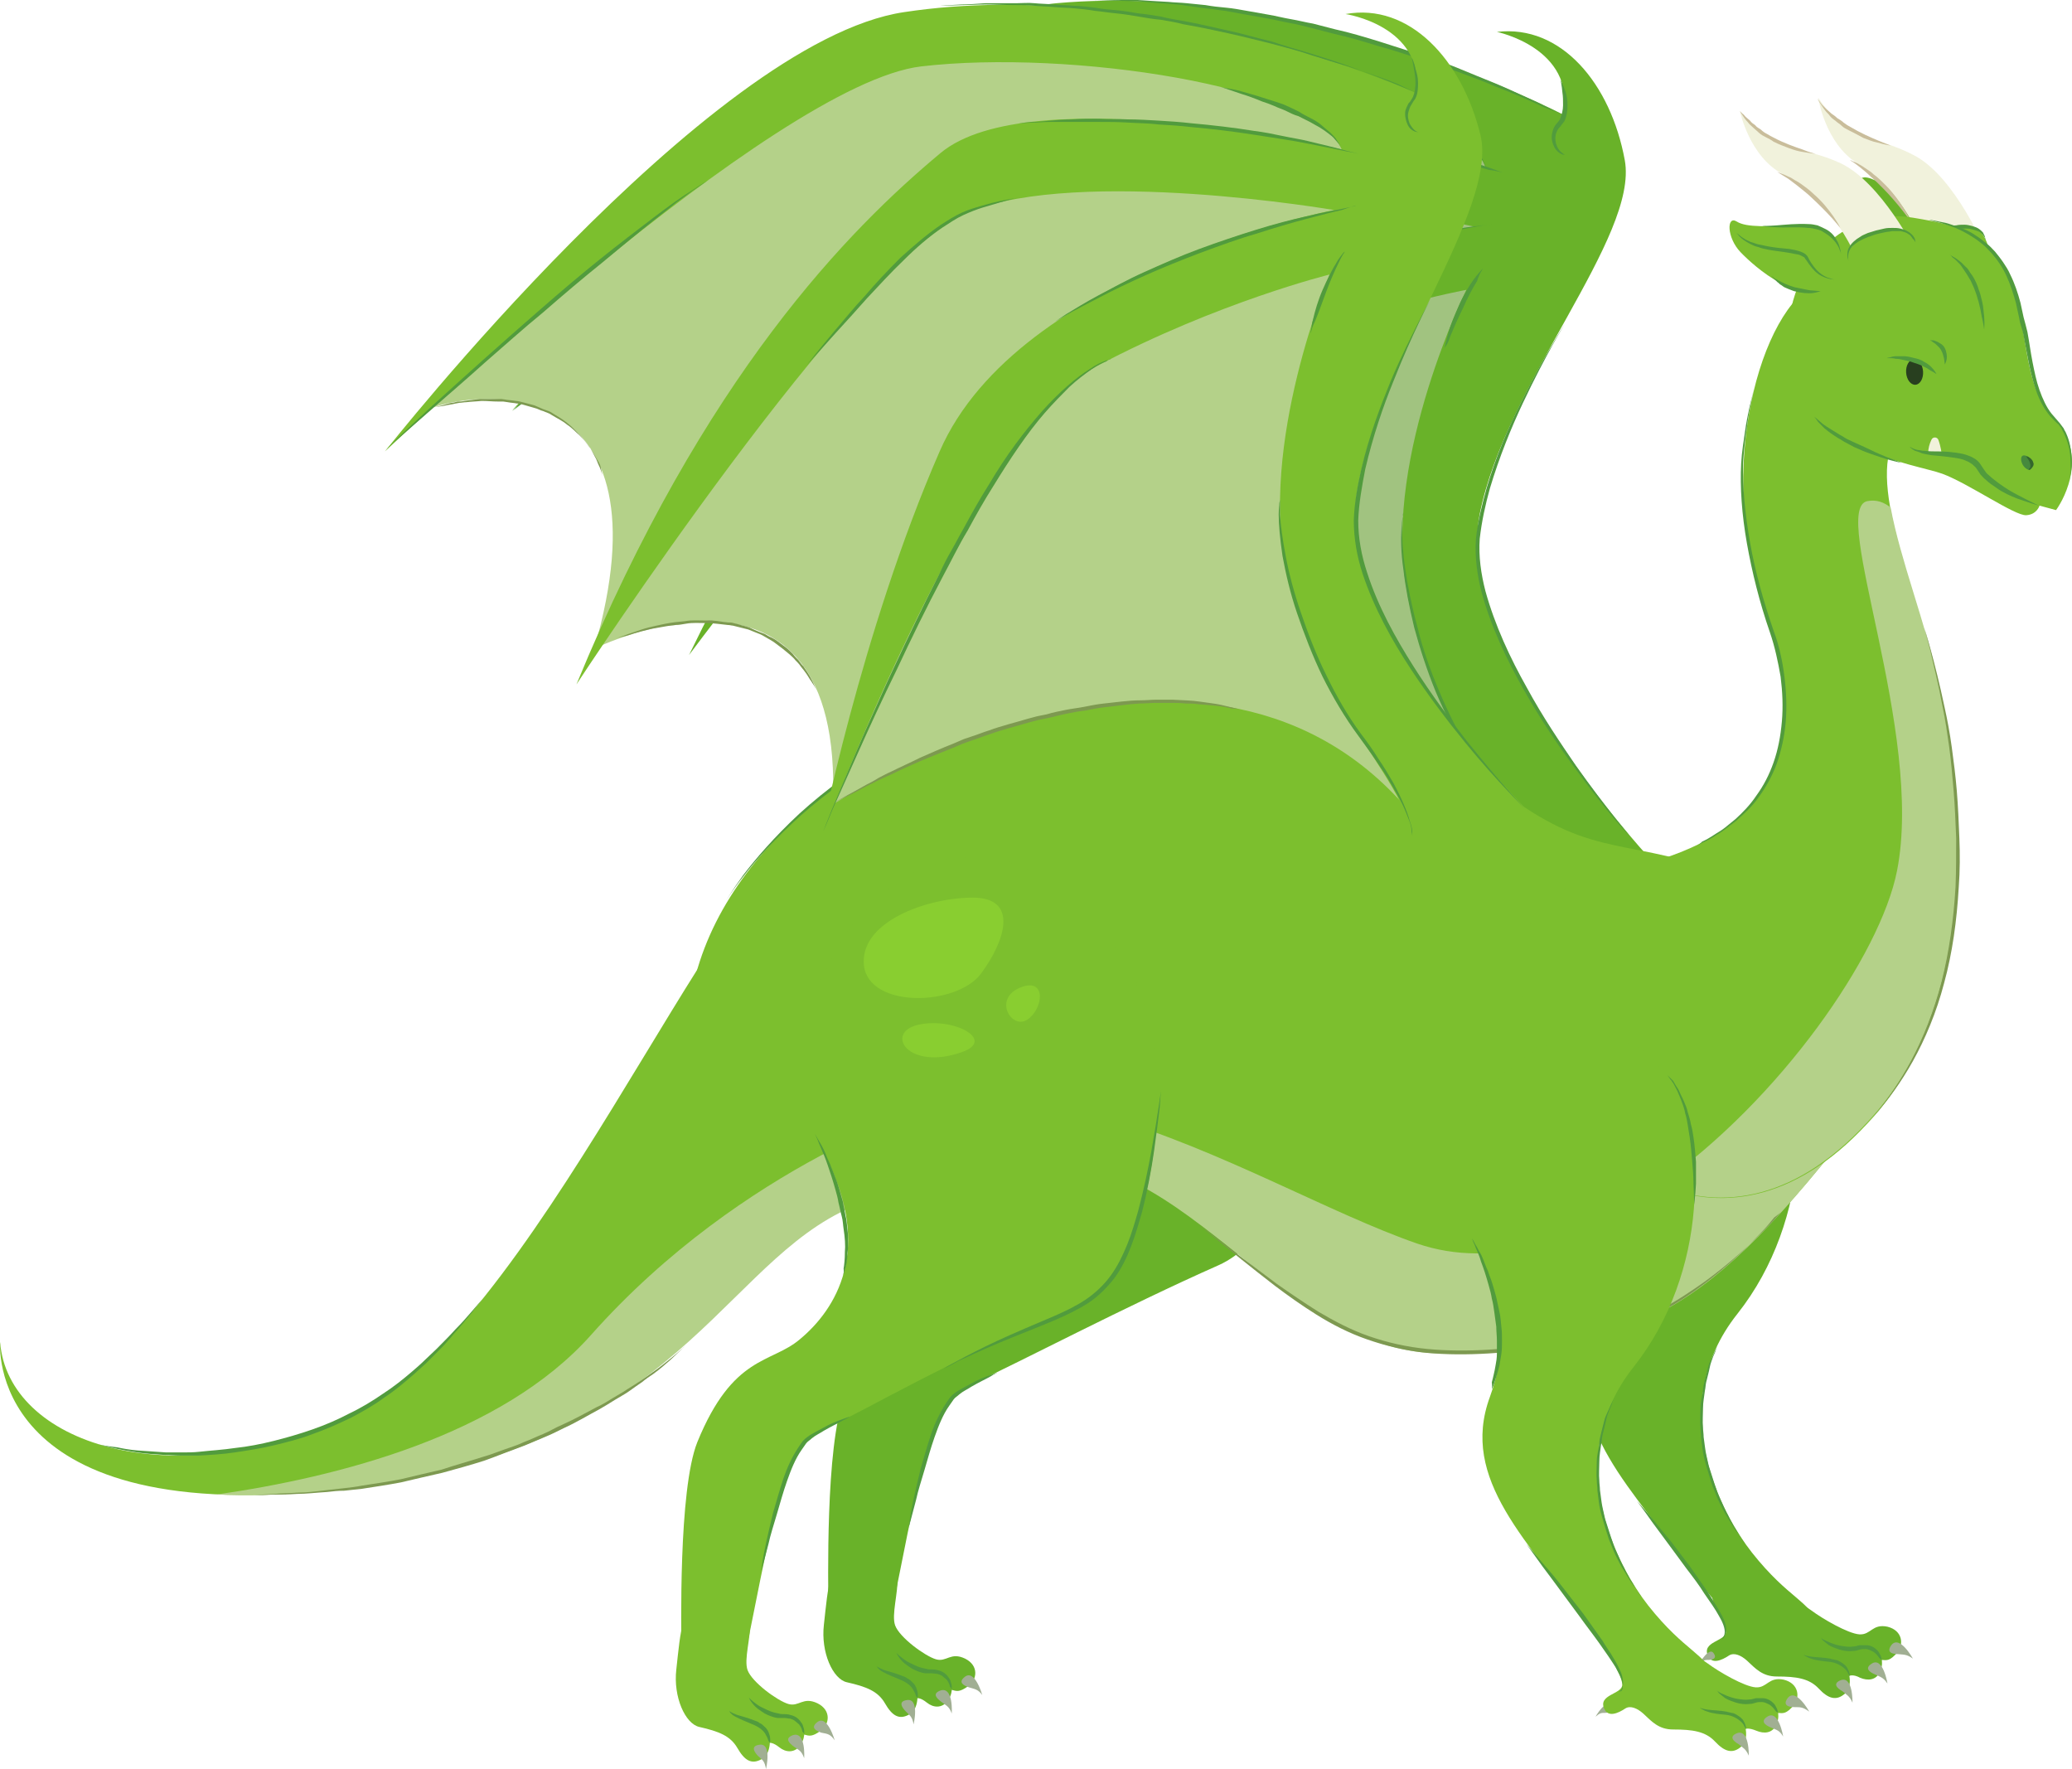 <svg version="1.1" xmlns="http://www.w3.org/2000/svg" xmlns:xlink="http://www.w3.org/1999/xlink" width="244.044" height="208.323" viewBox="0,0,244.044,208.323"><g transform="translate(-115.878,-73.742)"><g data-paper-data="{&quot;isPaintingLayer&quot;:true}" fill="none" fill-rule="evenodd" stroke="none" stroke-width="1" stroke-linecap="butt" stroke-linejoin="miter" stroke-miterlimit="10" stroke-dasharray="" stroke-dashoffset="0" font-family="none" font-weight="none" font-size="none" text-anchor="none" style="mix-blend-mode: normal"><g id="Shape"><path d="M264.015,182.677c7.642,11.728 6.219,35.259 -4.645,40.071c-10.864,4.812 -23.751,11.578 -28.546,13.758c-4.72,2.105 -5.394,4.285 -9.44,24.734c-1.049,5.112 -7.792,12.705 -7.942,1.654c0,-2.18 -0.375,-18.945 1.873,-24.584c4.196,-10.3 8.691,-9.247 12.063,-12.104c4.271,-3.533 8.691,-10.074 2.997,-21.126c-10.789,-21.05 14.685,-51.423 33.641,-22.404z" id="Path" fill="#69b229"/><path d="M221.309,265.15c0.524,1.428 3.521,3.609 4.795,3.985c1.274,0.376 1.723,-0.902 3.446,-0.075c1.648,0.827 1.424,2.481 0.375,3.233c-1.049,0.752 -1.349,0.601 -1.948,0.451c0,0 0,0.677 -0.524,1.353c-0.674,0.827 -1.648,0.752 -2.398,0.15c-0.749,-0.601 -1.124,-0.526 -1.124,-0.526c0,0 0,1.353 -0.899,1.879c-1.274,0.752 -2.098,0.15 -2.922,-1.278c-0.824,-1.428 -2.173,-1.955 -4.495,-2.481c-1.648,-0.376 -3.072,-3.533 -2.697,-6.766c0.524,-4.661 0.599,-7.593 3.446,-8.195c8.242,-1.804 4.046,5.714 4.945,8.27z" id="Path" fill="#69b229"/><path d="M227.752,272.367c0,-0.226 -0.15,-0.526 -0.375,-0.827c-0.15,-0.15 -0.3,-0.226 -0.45,-0.376c-0.15,-0.15 -0.375,-0.226 -0.599,-0.301c-0.225,0 -0.45,-0.075 -0.674,-0.075c-0.3,0 -0.524,0 -0.824,0c-0.524,-0.075 -1.049,-0.301 -1.498,-0.526c-0.45,-0.301 -0.824,-0.526 -1.124,-0.827c-0.3,-0.301 -0.45,-0.526 -0.599,-0.752c-0.075,-0.15 -0.15,-0.301 -0.15,-0.301c0,0 0.075,0.075 0.225,0.226c0.15,0.15 0.45,0.376 0.749,0.601c0.3,0.226 0.674,0.376 1.124,0.601c0.45,0.226 0.974,0.376 1.424,0.451c0.225,0.075 0.45,0.075 0.749,0.075c0.3,0 0.599,0.075 0.824,0.15c0.524,0.15 0.899,0.526 1.124,0.902c0.15,0.15 0.15,0.376 0.225,0.526c0.075,0.226 0.075,0.301 0.075,0.451c0,0.226 0,0.376 0,0.376c0,0 0,-0.15 -0.225,-0.376z" id="Path" fill="#519b3d"/><path d="M223.781,273.495c-0.075,-0.226 -0.15,-0.451 -0.3,-0.677c-0.225,-0.526 -0.824,-0.977 -1.573,-1.278c-0.674,-0.301 -1.498,-0.601 -2.023,-0.902c-0.3,-0.15 -0.45,-0.301 -0.599,-0.451c-0.075,-0.15 -0.15,-0.226 -0.15,-0.226c0,0 0.3,0.226 0.899,0.451c0.524,0.15 1.349,0.376 2.098,0.677c0.225,0.075 0.45,0.15 0.599,0.301c0.225,0.075 0.375,0.226 0.524,0.376c0.3,0.226 0.524,0.601 0.599,0.902c0.225,0.601 0.075,1.053 0.075,1.053c0,0 0,-0.075 -0.15,-0.226z" id="Path" fill="#519b3d"/><path d="M222.583,275.299c-0.524,-0.526 -0.899,-1.203 0.075,-1.353c1.573,-0.301 0.824,2.857 0.824,2.857c-0.15,-0.902 -0.45,-1.053 -0.899,-1.504z" id="Path" fill="#a1af93"/><path d="M226.778,274.171c-0.599,-0.451 -1.124,-0.977 -0.15,-1.353c1.573,-0.526 1.349,2.706 1.349,2.706c-0.3,-0.827 -0.599,-0.902 -1.199,-1.353z" id="Path" fill="#a1af93"/><path d="M230,272.442c-0.674,-0.226 -1.274,-0.601 -0.524,-1.203c1.199,-1.053 2.098,2.105 2.098,2.105c-0.524,-0.677 -0.824,-0.677 -1.573,-0.902z" id="Path" fill="#a1af93"/><path d="M232.622,217.862c0.075,-0.451 0.15,-1.128 0.15,-1.955c0.075,-0.752 0,-1.729 -0.15,-2.706c-0.075,-0.451 -0.075,-0.977 -0.225,-1.504c-0.15,-0.526 -0.225,-1.053 -0.375,-1.579c-0.075,-0.526 -0.225,-1.053 -0.375,-1.579c-0.15,-0.526 -0.3,-1.053 -0.45,-1.504c-0.15,-0.451 -0.3,-0.902 -0.45,-1.353c-0.15,-0.451 -0.3,-0.827 -0.45,-1.203c-0.3,-0.752 -0.599,-1.353 -0.749,-1.804c-0.225,-0.451 -0.3,-0.677 -0.3,-0.677c0,0 0.15,0.301 0.375,0.677c0.225,0.376 0.599,0.977 0.899,1.729c0.15,0.376 0.3,0.752 0.524,1.203c0.15,0.451 0.375,0.902 0.524,1.353c0.225,0.526 0.375,0.977 0.524,1.504c0.15,0.526 0.3,1.053 0.45,1.579c0.075,0.526 0.225,1.053 0.3,1.579c0.15,0.526 0.15,1.053 0.225,1.579c0.075,0.526 0.075,1.053 0.075,1.504c0,0.526 0,0.977 -0.075,1.353c0,0.827 -0.15,1.504 -0.3,1.955c-0.075,0.451 -0.225,0.677 -0.225,0.677c0,0 0.075,-0.226 0.075,-0.827z" id="Path" fill="#519b3d"/><path d="M232.547,235.83c-0.524,0.301 -1.349,0.677 -2.248,1.203c-0.45,0.301 -0.974,0.526 -1.424,0.902c-0.225,0.226 -0.524,0.376 -0.674,0.601c-0.15,0.226 -0.375,0.526 -0.524,0.752c-0.749,1.053 -1.274,2.406 -1.723,3.684c-0.45,1.278 -0.824,2.631 -1.199,3.909c-0.375,1.278 -0.749,2.406 -0.974,3.458c-0.524,2.03 -0.899,3.383 -0.899,3.383c0,0 0.075,-0.376 0.15,-0.977c0.075,-0.601 0.225,-1.428 0.45,-2.481c0.225,-1.053 0.524,-2.255 0.824,-3.533c0.375,-1.278 0.749,-2.631 1.199,-3.985c0.45,-1.353 1.049,-2.631 1.798,-3.759c0.225,-0.301 0.375,-0.601 0.599,-0.827c0.225,-0.226 0.524,-0.451 0.749,-0.601c0.524,-0.301 1.049,-0.601 1.498,-0.827c0.899,-0.526 1.723,-0.827 2.323,-1.053c0.599,-0.226 0.899,-0.301 0.899,-0.301c0,0 -0.375,0.15 -0.824,0.451z" id="Path" fill="#519b3d"/></g><g id="Shape"><path d="M237.193,78.027c47.427,-8.27 59.639,21.351 59.639,21.351c-20.604,24.133 -3.372,71.421 -3.372,71.421c-22.627,-28.719 -67.057,-3.985 -67.057,-3.985c3.372,-32.703 -26.972,-19.923 -26.972,-19.923c11.164,-31.425 -11.463,-31.876 -18.581,-29.095c0,0 34.09,-35.786 56.343,-39.77z" id="Path" fill="#a1c380"/><path d="M295.258,176.362c-2.697,-11.503 -11.014,-16.69 -13.786,-33.756c-2.547,-15.262 7.118,-34.733 7.118,-34.733c0,0 -13.336,2.406 -27.946,9.097c-15.209,6.917 -36.038,54.205 -36.038,54.205c0,0 6.294,-24.509 16.858,-45.183c10.564,-20.674 48.026,-25.561 48.026,-25.561c0,0 -29.52,-6.841 -43.081,-2.331c-13.561,4.511 -49.375,52.776 -49.375,52.776c17.157,-35.41 35.439,-51.649 46.528,-59.843c11.164,-8.195 47.277,2.406 47.277,2.406c-2.697,-7.668 -31.393,-13.758 -48.85,-12.781c-17.382,0.977 -65.783,41.424 -65.783,41.424c0,0 40.833,-45.86 64.135,-47.965c29.595,-2.631 59.714,13.156 59.714,13.156c1.349,-7.894 -7.867,-9.773 -7.867,-9.773c7.567,-0.902 13.411,6.09 15.06,15.111c1.648,9.022 -14.011,26.238 -17.083,41.65c-3.072,15.412 19.78,40.296 19.78,40.296c0.899,6.24 -12.962,9.397 -14.685,1.804z" id="Path" fill="#69b229"/><path d="M305.972,170.122c-1.199,-1.428 -2.847,-3.533 -4.72,-6.09c-1.873,-2.556 -3.971,-5.638 -5.919,-9.097c-1.948,-3.458 -3.821,-7.292 -4.945,-11.427c-0.524,-2.03 -0.824,-4.21 -0.674,-6.315c0.225,-2.105 0.749,-4.135 1.274,-6.014c1.124,-3.834 2.622,-7.217 4.046,-10.074c1.424,-2.857 2.697,-5.187 3.671,-6.766c0.899,-1.579 1.498,-2.481 1.498,-2.481c0,0 -2.248,3.609 -4.945,9.322c-1.349,2.857 -2.772,6.315 -3.896,10.074c-0.524,1.879 -0.974,3.909 -1.199,5.939c-0.15,2.03 0.15,4.135 0.674,6.165c1.124,4.06 2.922,7.894 4.87,11.352c1.873,3.458 3.971,6.541 5.769,9.172c3.671,5.187 6.443,8.42 6.443,8.42c0,0 -0.749,-0.752 -1.948,-2.18z" id="Path" fill="#519b3d"/><path d="M290.538,100.28c-1.049,0.226 -2.547,0.451 -4.271,0.827c-1.723,0.376 -3.746,0.827 -5.919,1.353c-2.173,0.526 -4.495,1.128 -6.743,1.879c-2.248,0.677 -4.495,1.428 -6.593,2.255c-2.023,0.827 -3.971,1.579 -5.619,2.331c-1.573,0.752 -2.997,1.353 -3.896,1.804c-0.974,0.451 -1.498,0.752 -1.498,0.752c0,0 0.524,-0.301 1.424,-0.827c0.899,-0.451 2.173,-1.203 3.821,-1.955c1.648,-0.827 3.521,-1.654 5.619,-2.481c2.023,-0.827 4.346,-1.579 6.593,-2.331c2.248,-0.677 4.57,-1.278 6.743,-1.804c2.173,-0.526 4.196,-0.902 5.994,-1.203c1.723,-0.301 3.222,-0.451 4.271,-0.601c1.049,-0.075 1.648,-0.15 1.648,-0.226c0,0.075 -0.599,0.15 -1.573,0.226z" id="Path" fill="#519b3d"/><path d="M291.213,93.74c-1.049,-0.301 -2.547,-0.752 -4.42,-1.203c-1.798,-0.451 -3.971,-0.977 -6.294,-1.428c-2.323,-0.451 -4.87,-0.902 -7.343,-1.278c-1.274,-0.226 -2.547,-0.376 -3.746,-0.526c-1.274,-0.226 -2.472,-0.301 -3.671,-0.451c-1.124,-0.15 -2.323,-0.226 -3.372,-0.301c-1.124,-0.15 -2.098,-0.15 -3.072,-0.226c-0.974,-0.075 -1.873,-0.075 -2.622,-0.15c-0.824,-0.075 -1.498,-0.075 -2.023,-0.075c-1.124,-0.075 -1.723,-0.075 -1.723,-0.075c0,0 0.599,-0.075 1.723,-0.075c0.599,-0.075 1.274,-0.075 2.023,-0.075c0.824,0 1.648,0.075 2.622,0.075c0.974,0.075 1.948,0.075 3.072,0.15c1.124,0.075 2.248,0.075 3.446,0.226c1.199,0.075 2.398,0.226 3.671,0.376c1.199,0.15 2.472,0.301 3.746,0.526c2.547,0.376 5.02,0.827 7.343,1.353c1.199,0.226 2.323,0.526 3.372,0.752c1.049,0.301 2.098,0.526 2.997,0.827c1.873,0.526 3.372,0.977 4.42,1.353c1.049,0.376 1.648,0.601 1.648,0.601c0,0 -0.599,-0.226 -1.798,-0.376z" id="Path" fill="#519b3d"/><path d="M297.731,86.372c-1.424,-0.677 -3.446,-1.579 -5.994,-2.556c-1.199,-0.526 -2.622,-1.053 -4.046,-1.579c-1.424,-0.526 -2.997,-0.977 -4.57,-1.579c-1.573,-0.451 -3.222,-1.053 -4.945,-1.504c-1.723,-0.526 -3.446,-1.053 -5.17,-1.428c-0.899,-0.226 -1.723,-0.451 -2.622,-0.677c-0.899,-0.226 -1.723,-0.451 -2.622,-0.601c-0.824,-0.15 -1.723,-0.376 -2.547,-0.526c-0.899,-0.15 -1.723,-0.301 -2.547,-0.451c-0.824,-0.15 -1.648,-0.301 -2.472,-0.451c-0.749,-0.075 -1.573,-0.226 -2.323,-0.301c-0.749,-0.075 -1.498,-0.226 -2.248,-0.301c-0.749,-0.15 -1.424,-0.15 -2.098,-0.226c-1.349,-0.075 -2.547,-0.226 -3.671,-0.301c-1.124,0 -2.023,-0.075 -2.847,-0.075c-1.573,-0.075 -2.472,-0.075 -2.472,-0.075c0,0 0.899,0 2.472,0c0.824,0 1.723,0 2.847,0c1.049,0.075 2.323,0.15 3.671,0.226c0.674,0.075 1.349,0.075 2.098,0.15c0.749,0.075 1.498,0.15 2.248,0.226c0.824,0.15 1.573,0.226 2.398,0.301c0.824,0.075 1.648,0.226 2.472,0.376c0.824,0.15 1.723,0.301 2.547,0.451c0.899,0.15 1.723,0.376 2.622,0.526c0.899,0.15 1.723,0.376 2.622,0.526c0.899,0.226 1.723,0.451 2.622,0.677c1.723,0.376 3.446,0.902 5.17,1.428c1.648,0.526 3.297,1.053 4.945,1.579c1.573,0.526 3.147,1.053 4.57,1.654c1.424,0.601 2.772,1.128 4.046,1.654c1.274,0.526 2.398,1.053 3.372,1.504c0.974,0.451 1.873,0.827 2.547,1.203c1.424,0.677 2.248,1.128 2.248,1.128c0,0 -0.824,-0.451 -2.323,-0.977z" id="Path" fill="#519b3d"/><path d="M294.284,174.107c0,-0.301 -0.075,-0.752 -0.225,-1.353c-0.15,-0.601 -0.375,-1.278 -0.674,-2.03c-0.375,-0.752 -0.749,-1.579 -1.199,-2.481c-0.45,-0.902 -0.974,-1.879 -1.573,-2.857c-0.599,-0.977 -1.274,-2.03 -1.948,-3.082c-1.349,-2.105 -2.622,-4.586 -3.671,-7.067c-1.049,-2.556 -1.873,-5.112 -2.547,-7.593c-0.599,-2.481 -1.049,-4.812 -1.274,-6.841c-0.3,-1.955 -0.3,-3.684 -0.225,-4.887c0.075,-0.601 0.075,-1.053 0.15,-1.353c0.075,-0.301 0.075,-0.451 0.075,-0.451c0,0 -0.075,0.15 -0.075,0.451c0,0.301 -0.075,0.752 -0.075,1.353c0,1.203 0.075,2.857 0.375,4.887c0.3,2.03 0.749,4.285 1.424,6.766c0.599,2.481 1.498,5.037 2.547,7.518c1.049,2.481 2.248,4.962 3.596,7.067c0.674,1.053 1.274,2.18 1.873,3.158c0.599,1.053 1.124,2.03 1.573,2.932c0.899,1.804 1.498,3.458 1.723,4.586c0.15,0.601 0.225,1.053 0.225,1.353c0,0.301 0,0.451 0,0.451c0,0 0,-0.15 -0.075,-0.526z" id="Path" fill="#519b3d"/><path d="M289.864,106.821c-0.524,0.827 -1.124,1.955 -1.648,3.158c-0.599,1.203 -1.124,2.406 -1.498,3.308c-0.15,0.451 -0.3,0.827 -0.45,1.053c-0.15,0.226 -0.225,0.376 -0.225,0.376c0,0 0,-0.15 0.075,-0.451c0.075,-0.226 0.15,-0.677 0.3,-1.128c0.225,-0.977 0.749,-2.18 1.274,-3.383c0.524,-1.203 1.199,-2.331 1.798,-3.158c0.3,-0.376 0.524,-0.677 0.749,-0.902c0.15,-0.226 0.3,-0.301 0.3,-0.301c0,0 -0.45,0.601 -0.674,1.428z" id="Path" fill="#519b3d"/><path d="M290.538,92.687c-0.15,-0.15 -0.3,-0.376 -0.524,-0.601c-0.225,-0.226 -0.45,-0.526 -0.749,-0.752c-0.3,-0.226 -0.599,-0.526 -0.974,-0.752c-0.3,-0.226 -0.749,-0.451 -1.124,-0.752c-0.375,-0.226 -0.824,-0.526 -1.274,-0.752c-0.45,-0.226 -0.899,-0.451 -1.349,-0.677c-0.45,-0.226 -0.899,-0.451 -1.349,-0.677c-0.45,-0.226 -0.899,-0.376 -1.349,-0.601c-0.899,-0.376 -1.723,-0.677 -2.472,-0.977c-1.424,-0.601 -2.398,-0.977 -2.398,-0.977c0,0 0.225,0 0.674,0.15c0.45,0.15 1.049,0.301 1.798,0.526c0.674,0.301 1.573,0.526 2.472,0.902c0.45,0.226 0.974,0.376 1.424,0.601c0.45,0.226 0.974,0.451 1.424,0.677c0.45,0.226 0.899,0.526 1.349,0.752c0.45,0.301 0.899,0.526 1.274,0.827c0.375,0.226 0.749,0.526 1.124,0.827c0.375,0.226 0.674,0.526 0.974,0.827c0.225,0.301 0.524,0.526 0.674,0.827c0.225,0.226 0.375,0.451 0.45,0.677c0.225,0.376 0.225,0.677 0.225,0.677c0,0 -0.075,-0.301 -0.3,-0.752z" id="Path" fill="#519b3d"/><path d="M300.278,84.568c0.15,0.451 0.225,0.977 0.225,1.579c0,0.601 -0.075,1.278 -0.375,1.879c-0.075,0.075 -0.15,0.226 -0.3,0.376c-0.075,0.15 -0.225,0.301 -0.3,0.376c-0.15,0.15 -0.3,0.451 -0.375,0.677c-0.15,0.526 -0.075,1.053 0.075,1.428c0.15,0.376 0.375,0.677 0.599,0.827c0.225,0.226 0.375,0.226 0.375,0.226c0,0 -0.225,0.075 -0.45,-0.075c-0.3,-0.15 -0.599,-0.376 -0.824,-0.827c-0.225,-0.451 -0.375,-1.053 -0.225,-1.654c0.075,-0.301 0.15,-0.601 0.375,-0.902c0.075,-0.15 0.225,-0.226 0.3,-0.376c0.075,-0.075 0.15,-0.15 0.225,-0.301c0.225,-0.526 0.375,-1.128 0.375,-1.654c0,-0.526 0,-1.053 -0.075,-1.504c-0.075,-0.902 -0.225,-1.504 -0.225,-1.504c0,0 0.3,0.526 0.599,1.428z" id="Path" fill="#519b3d"/><path d="M274.055,158.244c-0.375,-0.075 -0.899,-0.226 -1.573,-0.376c-0.674,-0.075 -1.498,-0.226 -2.472,-0.376c-0.45,-0.075 -0.974,-0.075 -1.498,-0.15c-0.524,-0.075 -1.049,-0.15 -1.648,-0.15c-0.524,0 -1.199,-0.075 -1.798,-0.075c-0.599,0 -1.274,0 -1.948,0c-1.349,-0.075 -2.697,0.075 -4.196,0.15c-0.749,0.075 -1.498,0.15 -2.248,0.226c-0.749,0.15 -1.498,0.15 -2.248,0.301c-0.824,0.15 -1.573,0.226 -2.323,0.376l-1.124,0.226l-1.124,0.226c-1.573,0.301 -3.072,0.601 -4.57,1.053c-0.674,0.226 -1.424,0.376 -2.173,0.601c-0.3,0.075 -0.674,0.226 -1.049,0.301c-0.375,0.15 -0.674,0.226 -1.049,0.376c-1.424,0.451 -2.772,0.902 -4.046,1.353c-1.274,0.451 -2.398,0.902 -3.521,1.353c-0.524,0.226 -1.049,0.376 -1.573,0.601c-0.524,0.226 -0.974,0.376 -1.424,0.601c-0.824,0.376 -1.648,0.677 -2.248,0.977c-1.199,0.601 -1.948,0.902 -1.948,0.902c0,0 0.749,-0.376 1.948,-0.977c0.674,-0.301 1.424,-0.601 2.248,-1.053c0.375,-0.226 0.899,-0.451 1.349,-0.677c0.524,-0.226 1.049,-0.451 1.573,-0.677c1.124,-0.451 2.248,-0.902 3.521,-1.428c1.274,-0.451 2.622,-0.977 4.046,-1.428c0.375,-0.15 0.674,-0.226 1.049,-0.376c0.375,-0.075 0.749,-0.226 1.124,-0.301c0.749,-0.15 1.498,-0.376 2.248,-0.601c1.498,-0.451 3.072,-0.752 4.57,-1.128l1.124,-0.226l1.199,-0.15c0.749,-0.15 1.573,-0.226 2.323,-0.376c0.824,-0.075 1.573,-0.15 2.323,-0.226c0.749,-0.075 1.498,-0.226 2.248,-0.226c1.498,0 2.922,-0.15 4.271,-0.075c0.674,0.075 1.349,0 1.948,0.075c0.674,0.075 1.274,0.075 1.873,0.15c1.199,0.075 2.248,0.226 3.222,0.376c0.899,0.15 1.723,0.376 2.398,0.526c0.599,0.226 1.124,0.301 1.498,0.451c0.375,0.075 0.524,0.15 0.524,0.15c0,0 -0.225,-0.075 -0.824,-0.301z" id="Path" fill="#7d9950"/><path d="M261.543,116.594c-0.45,0.15 -1.049,0.376 -1.798,0.827c-1.498,0.827 -3.446,2.406 -5.544,4.511c-1.049,1.053 -2.173,2.255 -3.222,3.609c-1.049,1.353 -2.173,2.782 -3.222,4.285c-1.124,1.504 -2.173,3.082 -3.222,4.736c-0.524,0.827 -1.049,1.654 -1.573,2.481c-0.524,0.827 -1.049,1.729 -1.573,2.556c-1.049,1.654 -2.023,3.383 -2.997,5.112c-0.974,1.729 -1.873,3.383 -2.772,5.037c-1.798,3.308 -3.372,6.39 -4.795,9.022c-2.697,5.263 -4.57,8.796 -4.57,8.796c0,0 0.45,-0.902 1.199,-2.481c0.749,-1.579 1.798,-3.759 3.147,-6.465c1.349,-2.706 2.922,-5.789 4.72,-9.097c0.899,-1.654 1.798,-3.308 2.772,-5.037c0.974,-1.654 1.948,-3.383 2.997,-5.112c0.524,-0.902 1.049,-1.729 1.573,-2.556c0.524,-0.827 1.049,-1.654 1.573,-2.481c1.049,-1.654 2.098,-3.233 3.222,-4.736c1.049,-1.579 2.173,-3.007 3.297,-4.285c1.124,-1.278 2.248,-2.481 3.297,-3.533c1.049,-1.053 2.098,-1.955 3.072,-2.706c0.974,-0.752 1.873,-1.353 2.622,-1.729c0.824,-0.451 1.424,-0.677 1.873,-0.827c0.45,-0.15 0.674,-0.15 0.674,-0.15c0,0 -0.225,0.075 -0.749,0.226z" id="Path" fill="#519b3d"/><path d="M201.379,125.691c-0.15,-0.301 -0.3,-0.677 -0.524,-1.053c-0.225,-0.376 -0.45,-0.827 -0.749,-1.278c-0.225,-0.451 -0.674,-0.902 -1.049,-1.428c-0.45,-0.451 -0.899,-0.977 -1.424,-1.428c-0.524,-0.526 -1.124,-0.902 -1.723,-1.278c-0.3,-0.226 -0.674,-0.376 -0.974,-0.526c-0.3,-0.15 -0.599,-0.301 -0.974,-0.451l-1.049,-0.376c-0.375,-0.15 -0.674,-0.226 -1.049,-0.301c-0.375,-0.075 -0.674,-0.15 -1.049,-0.226l-0.524,-0.075c-0.15,-0.075 -0.375,-0.075 -0.524,-0.075c-0.749,0 -1.349,-0.15 -2.023,-0.15c-0.599,0 -1.274,0 -1.798,0c-0.3,0 -0.599,0 -0.824,0c-0.3,0 -0.524,0.075 -0.749,0.075c-0.45,0.075 -0.899,0.15 -1.199,0.15c-0.674,0.075 -1.049,0.075 -1.049,0.075c0,0 0.375,-0.075 1.049,-0.226c0.375,-0.075 0.749,-0.15 1.199,-0.226c0.225,-0.075 0.524,-0.075 0.749,-0.15c0.3,-0.075 0.524,-0.075 0.824,-0.075c0.524,0 1.124,0 1.798,-0.075c0.599,0 1.349,0 2.023,0.075c0.15,0.075 0.375,0.075 0.524,0.075l0.524,0.075c0.375,0.075 0.749,0.15 1.124,0.226c0.375,0.075 0.749,0.15 1.124,0.301l1.049,0.376c0.375,0.15 0.674,0.376 1.049,0.526c0.3,0.15 0.674,0.301 0.974,0.526c0.599,0.451 1.199,0.827 1.723,1.353c0.599,0.451 0.974,1.053 1.424,1.504c0.375,0.526 0.749,0.977 1.049,1.504c0.3,0.451 0.524,0.902 0.674,1.353c0.225,0.451 0.375,0.827 0.45,1.128c0.15,0.601 0.225,0.977 0.225,0.977c0,0 -0.075,-0.376 -0.3,-0.902z" id="Path" fill="#7d9950"/><path d="M225.205,152.23c-0.15,-0.301 -0.375,-0.677 -0.674,-1.128c-0.15,-0.226 -0.3,-0.451 -0.45,-0.677c-0.225,-0.226 -0.375,-0.451 -0.599,-0.677c-0.225,-0.301 -0.45,-0.526 -0.674,-0.752c-0.225,-0.226 -0.45,-0.526 -0.749,-0.752c-0.225,-0.226 -0.524,-0.451 -0.824,-0.677c-0.3,-0.226 -0.674,-0.451 -0.974,-0.677c-0.225,-0.075 -0.375,-0.226 -0.524,-0.301l-0.524,-0.301c-0.375,-0.15 -0.749,-0.376 -1.124,-0.526c-0.375,-0.075 -0.824,-0.226 -1.199,-0.376l-0.599,-0.226c-0.15,-0.075 -0.375,-0.075 -0.599,-0.15c-0.824,-0.15 -1.648,-0.376 -2.472,-0.376c-0.899,-0.075 -1.648,-0.15 -2.472,-0.075c-0.45,0.075 -0.824,0.075 -1.199,0.075c-0.375,0 -0.749,0 -1.124,0.075c-0.674,0.15 -1.424,0.226 -2.023,0.301c-0.674,0.075 -1.199,0.15 -1.723,0.301c-0.524,0.15 -0.974,0.226 -1.349,0.301c-0.674,0.15 -1.124,0.226 -1.124,0.226c0,0 0.375,-0.15 1.124,-0.376c0.3,-0.075 0.749,-0.226 1.274,-0.376c0.524,-0.15 1.049,-0.376 1.723,-0.451c0.599,-0.15 1.274,-0.226 2.023,-0.376c0.749,-0.075 1.498,-0.075 2.323,-0.15c0.824,-0.075 1.648,0 2.472,0.075c0.824,0 1.723,0.226 2.547,0.376c0.15,0.075 0.375,0.075 0.599,0.15l0.599,0.226c0.375,0.15 0.824,0.301 1.199,0.451c0.375,0.226 0.749,0.376 1.124,0.601c0.15,0.075 0.375,0.226 0.524,0.301c0.15,0.15 0.375,0.226 0.524,0.376c0.3,0.226 0.674,0.451 0.974,0.677c0.225,0.226 0.524,0.526 0.824,0.752c0.3,0.226 0.524,0.526 0.749,0.752c0.225,0.226 0.524,0.451 0.674,0.752c0.15,0.226 0.375,0.526 0.524,0.752c0.15,0.301 0.3,0.526 0.45,0.752c0.225,0.451 0.45,0.827 0.599,1.203c0.3,0.677 0.375,1.128 0.375,1.128c0,0 -0.15,-0.451 -0.225,-1.203z" id="Path" fill="#7d9950"/><path d="M251.878,96.897c-0.899,0.15 -2.173,0.451 -3.671,0.827c-0.749,0.15 -1.573,0.451 -2.398,0.752c-0.824,0.301 -1.648,0.827 -2.472,1.278c-1.648,1.053 -3.297,2.331 -4.87,3.684c-1.573,1.353 -3.072,2.782 -4.495,4.135c-1.349,1.353 -2.697,2.631 -3.821,3.759c-2.248,2.18 -3.746,3.684 -3.746,3.684c0,0 1.349,-1.579 3.521,-3.834c1.124,-1.128 2.323,-2.481 3.746,-3.834c1.424,-1.353 2.922,-2.857 4.495,-4.21c1.648,-1.428 3.297,-2.706 5.02,-3.684c0.824,-0.526 1.648,-0.977 2.547,-1.278c0.899,-0.301 1.723,-0.526 2.472,-0.677c1.498,-0.301 2.847,-0.451 3.746,-0.601c0.899,-0.15 1.424,-0.15 1.424,-0.15c0,0 -0.524,0.075 -1.498,0.15z" id="Path" fill="#519b3d"/><path d="M177.703,120.654c1.049,-0.902 2.547,-2.18 4.346,-3.609c1.798,-1.428 3.971,-3.158 6.219,-4.962c2.248,-1.804 4.72,-3.684 7.193,-5.563c2.472,-1.879 5.02,-3.684 7.343,-5.413c2.323,-1.729 4.57,-3.233 6.518,-4.511c0.974,-0.677 1.873,-1.278 2.697,-1.729c0.824,-0.526 1.498,-0.977 2.098,-1.278c1.199,-0.677 1.873,-1.053 1.873,-1.053c0,0 -0.599,0.451 -1.798,1.128c-0.524,0.376 -1.199,0.827 -2.023,1.353c-0.824,0.526 -1.648,1.128 -2.622,1.804c-1.948,1.353 -4.121,2.932 -6.443,4.661c-2.323,1.729 -4.795,3.609 -7.268,5.488c-2.472,1.879 -4.87,3.759 -7.193,5.563c-2.323,1.804 -4.42,3.458 -6.294,4.887c-3.671,2.857 -6.144,4.736 -6.144,4.736c0,0 0.599,-0.526 1.498,-1.504z" id="Path" fill="#519b3d"/></g><g id="Shape"><path d="M324.404,194.18c4.945,7.142 4.87,23.231 -3.896,34.282c-8.766,11.051 -1.723,23.757 1.723,28.117c4.346,5.488 6.893,5.714 7.492,8.27c0.674,2.631 -5.32,6.841 -14.161,-5.488c-7.492,-10.45 -15.584,-17.592 -11.988,-27.365c3.896,-10.676 -2.248,-16.013 -3.896,-26.163c-1.648,-9.999 16.258,-23.757 24.725,-11.653z" id="Path" fill="#69b229"/><path d="M329.274,263.421c1.199,0.902 4.271,2.706 5.619,2.782c1.349,0.075 1.498,-1.278 3.297,-0.902c1.798,0.451 1.948,2.105 1.124,3.082c-0.824,0.902 -1.124,0.902 -1.798,0.827c0,0 0.15,0.677 -0.225,1.428c-0.45,0.977 -1.424,1.053 -2.323,0.677c-0.824,-0.451 -1.274,-0.226 -1.274,-0.226c0,0 0.3,1.278 -0.45,2.03c-1.049,0.977 -2.023,0.677 -3.147,-0.526c-1.124,-1.203 -2.622,-1.428 -4.945,-1.428c-1.723,0 -2.547,-0.977 -3.521,-1.879c-0.674,-0.601 -1.498,-0.977 -2.098,-0.601c-0.899,0.601 -2.023,1.053 -2.472,0.075c-0.824,-1.729 2.098,-1.729 2.098,-2.857c0,-1.729 -3.372,-4.887 -0.45,-5.413c2.922,-0.376 8.391,1.278 10.564,2.932z" id="Path" fill="#69b229"/><path d="M316.012,269.661c0,0 1.199,-2.105 1.723,-1.203c0.375,0.526 -0.075,0.752 -0.599,0.752c-0.375,0 -0.599,0 -1.124,0.451z" id="Path" fill="#a1af93"/><path d="M303.8,230.266c0.075,-0.301 0.15,-0.526 0.225,-0.902c0.075,-0.301 0.15,-0.677 0.225,-1.128c0.075,-0.376 0.15,-0.827 0.15,-1.353c0,-0.451 0,-0.977 0,-1.504c0,-0.526 -0.075,-1.128 -0.075,-1.654c-0.075,-0.526 -0.15,-1.128 -0.225,-1.654c-0.075,-0.526 -0.15,-1.128 -0.3,-1.654c-0.075,-0.526 -0.225,-1.053 -0.375,-1.579c-0.15,-0.526 -0.3,-1.053 -0.45,-1.504c-0.15,-0.451 -0.3,-0.902 -0.45,-1.278c-0.225,-0.827 -0.599,-1.504 -0.749,-1.955c-0.225,-0.451 -0.3,-0.752 -0.3,-0.752c0,0 0.15,0.226 0.375,0.677c0.15,0.226 0.3,0.526 0.45,0.827c0.225,0.301 0.375,0.677 0.524,1.053c0.15,0.376 0.3,0.827 0.524,1.278c0.15,0.526 0.375,0.977 0.524,1.504c0.15,0.451 0.3,1.053 0.45,1.579c0.15,0.601 0.225,1.128 0.375,1.729c0.15,0.601 0.15,1.128 0.225,1.729c0.075,0.526 0.075,1.128 0.075,1.654c0,0.526 0,1.053 -0.075,1.579c-0.075,0.451 -0.15,0.902 -0.225,1.353c-0.225,0.902 -0.45,1.579 -0.599,2.03c-0.15,0.526 -0.3,0.752 -0.3,0.752c0,0 0.075,-0.301 0,-0.827z" id="Path" fill="#519b3d"/><path d="M320.882,254.7c-0.225,-0.226 -0.45,-0.601 -0.749,-0.977c-0.225,-0.376 -0.524,-0.827 -0.824,-1.353c-0.3,-0.451 -0.599,-1.053 -0.899,-1.654c-0.3,-0.601 -0.524,-1.278 -0.824,-1.955c-0.225,-0.677 -0.45,-1.428 -0.674,-2.18c-0.225,-0.752 -0.45,-1.579 -0.524,-2.331l-0.15,-1.203c0,-0.451 -0.075,-0.827 -0.075,-1.203c-0.075,-0.752 0,-1.504 0,-2.255c0,-0.752 0.225,-1.428 0.3,-2.105c0,-0.376 0.075,-0.677 0.15,-0.977c0.075,-0.301 0.15,-0.601 0.225,-0.902c0.15,-0.526 0.225,-1.053 0.45,-1.504c0.225,-0.451 0.375,-0.827 0.524,-1.128c0.3,-0.601 0.45,-0.977 0.45,-0.977c0,0 -0.15,0.301 -0.375,0.977c-0.15,0.301 -0.3,0.677 -0.45,1.128c-0.15,0.376 -0.225,0.977 -0.375,1.504c-0.075,0.301 -0.15,0.601 -0.225,0.902c-0.075,0.301 -0.075,0.677 -0.15,0.977c-0.075,0.677 -0.225,1.353 -0.225,2.105c0,0.752 -0.075,1.504 0,2.255c0,0.376 0.075,0.752 0.075,1.128l0.15,1.128c0.075,0.752 0.3,1.504 0.45,2.255c0.225,0.677 0.45,1.428 0.674,2.105c0.225,0.677 0.45,1.353 0.749,1.955c0.3,0.677 0.524,1.203 0.824,1.729c0.225,0.526 0.524,0.977 0.749,1.428c0.3,0.376 0.45,0.752 0.674,1.053c0.375,0.601 0.599,0.902 0.599,0.902c0,0 -0.3,-0.301 -0.524,-0.827z" id="Path" fill="#519b3d"/><path d="M318.784,266.653c0.075,-0.15 0.225,-0.376 0.225,-0.601c0.075,-0.526 -0.225,-1.278 -0.674,-2.03c-0.45,-0.827 -1.049,-1.654 -1.723,-2.631c-0.599,-0.977 -1.349,-1.955 -2.098,-2.932c-1.498,-2.03 -2.922,-3.985 -4.046,-5.488c-1.049,-1.504 -1.798,-2.481 -1.798,-2.481c0,0 0.824,0.902 2.023,2.331c0.599,0.752 1.274,1.579 2.023,2.481c0.674,0.902 1.424,1.879 2.173,2.857c0.749,1.053 1.424,2.03 2.098,3.007c0.599,0.977 1.199,1.879 1.648,2.706c0.45,0.827 0.674,1.654 0.524,2.18c-0.075,0.301 -0.225,0.526 -0.3,0.601c-0.075,0.15 -0.15,0.15 -0.15,0.15c0,0 0.075,-0.075 0.075,-0.15z" id="Path" fill="#519b3d"/><path d="M337.291,269.059c-0.15,-0.15 -0.3,-0.451 -0.599,-0.677c-0.15,-0.15 -0.375,-0.226 -0.524,-0.301c-0.15,-0.075 -0.375,-0.15 -0.599,-0.15c-0.225,0 -0.45,0 -0.674,0.075c-0.225,0.075 -0.45,0.15 -0.749,0.15c-0.524,0.075 -1.049,0 -1.573,-0.15c-0.45,-0.15 -0.899,-0.301 -1.274,-0.526c-0.3,-0.226 -0.599,-0.451 -0.749,-0.601c-0.15,-0.226 -0.225,-0.301 -0.225,-0.301c0,0 0.075,0.075 0.3,0.226c0.15,0.075 0.45,0.226 0.824,0.376c0.375,0.15 0.824,0.301 1.274,0.376c0.45,0.075 0.974,0.15 1.424,0.075c0.225,0 0.45,-0.075 0.749,-0.15c0.3,0 0.524,0 0.824,0c0.524,0 0.974,0.301 1.274,0.601c0.15,0.15 0.225,0.301 0.3,0.451c0.075,0.15 0.15,0.301 0.15,0.376c0.075,0.226 0.075,0.376 0.075,0.376c0,0 0,-0.15 -0.225,-0.226z" id="Path" fill="#519b3d"/><path d="M333.619,270.939c-0.075,-0.15 -0.15,-0.376 -0.375,-0.601c-0.45,-0.451 -1.124,-0.827 -1.873,-0.902c-0.749,-0.075 -1.573,-0.15 -2.173,-0.376c-0.3,-0.075 -0.524,-0.226 -0.674,-0.301c-0.15,-0.075 -0.225,-0.15 -0.225,-0.15c0,0 0.375,0.15 0.974,0.226c0.524,0.075 1.349,0.075 2.173,0.226c0.15,0.075 0.375,0.075 0.599,0.15c0.225,0 0.45,0.15 0.599,0.226c0.375,0.226 0.674,0.451 0.824,0.752c0.3,0.526 0.3,0.977 0.3,0.977c0,0 0,-0.075 -0.15,-0.226z" id="Path" fill="#519b3d"/><path d="M332.87,272.893c-0.674,-0.376 -1.124,-0.902 -0.225,-1.278c1.498,-0.601 1.424,2.631 1.424,2.631c-0.375,-0.827 -0.674,-0.902 -1.199,-1.353z" id="Path" fill="#a1af93"/><path d="M336.766,270.939c-0.749,-0.301 -1.274,-0.752 -0.45,-1.278c1.349,-0.902 1.873,2.331 1.873,2.331c-0.524,-0.752 -0.824,-0.752 -1.424,-1.053z" id="Path" fill="#a1af93"/><path d="M339.463,268.533c-0.749,0 -1.424,-0.226 -0.824,-1.053c0.974,-1.278 2.547,1.579 2.547,1.579c-0.749,-0.526 -1.049,-0.451 -1.723,-0.526z" id="Path" fill="#a1af93"/></g><g id="Shape"><g id="Group"><path d="M335.193,204.931c-18.206,23.606 -26.073,27.591 -48.85,28.042c-20.529,0.451 -31.318,-26.689 -51.697,-22.178c-20.379,4.511 -36.638,3.007 -37.761,-12.179c-1.424,-18.645 14.61,-33.605 33.116,-40.823c18.506,-7.217 46.902,-4.36 59.265,6.24c12.287,10.6 15.884,8.27 26.972,11.578c10.714,3.158 25.924,20.299 18.956,29.32z" id="Path" fill="#7cbf2e"/><path d="M282.821,220.192c18.057,6.165 40.084,-13.683 50.573,-30.523c3.521,5.413 4.945,11.202 1.723,15.412c-18.206,23.531 -26.073,27.591 -48.85,28.042c-20.529,0.376 -31.393,-26.99 -51.697,-22.178c-17.607,4.135 -23.526,2.18 -30.044,0.075c26.823,-20.825 57.841,2.105 78.295,9.172z" id="Path" fill="#b4d189"/><path d="M324.853,217.11c-0.375,0.451 -0.899,1.128 -1.648,1.879c-1.424,1.504 -3.596,3.684 -6.593,5.939c-1.498,1.128 -3.147,2.255 -5.02,3.233c-1.873,0.977 -3.971,1.879 -6.144,2.556c-2.173,0.677 -4.495,1.278 -6.893,1.654c-2.398,0.376 -4.87,0.601 -7.343,0.752c-2.472,0.15 -4.945,0.15 -7.343,-0.075c-2.398,-0.226 -4.795,-0.827 -6.968,-1.579c-2.173,-0.752 -4.196,-1.804 -5.994,-2.932c-1.798,-1.128 -3.372,-2.255 -4.87,-3.383c-2.922,-2.255 -5.32,-4.21 -6.968,-5.563c-1.648,-1.353 -2.622,-2.105 -2.622,-2.105c0,0 0.974,0.752 2.697,2.03c1.723,1.353 4.196,3.233 7.118,5.413c1.498,1.053 3.147,2.18 4.945,3.308c1.798,1.053 3.746,2.105 5.919,2.857c2.173,0.752 4.495,1.278 6.893,1.504c2.398,0.226 4.795,0.226 7.268,0.075c2.472,-0.15 4.87,-0.376 7.268,-0.752c2.398,-0.376 4.72,-0.902 6.893,-1.579c2.248,-0.677 4.271,-1.504 6.144,-2.481c1.873,-0.977 3.521,-2.105 5.02,-3.158c2.997,-2.18 5.245,-4.285 6.743,-5.789c0.749,-0.752 1.349,-1.353 1.723,-1.804c0.375,-0.451 0.599,-0.677 0.599,-0.677c0,0 -0.225,0.226 -0.824,0.677z" id="Path" fill="#7d9950"/></g><path d="M275.628,157.041c-2.248,-0.752 -5.544,-1.579 -9.59,-2.255c-4.046,-0.677 -8.766,-1.053 -13.861,-0.902c-5.095,0.15 -10.489,0.827 -15.734,2.18c-2.622,0.601 -5.245,1.428 -7.717,2.406c-2.472,0.977 -4.87,2.105 -7.118,3.308c-4.495,2.481 -8.317,5.263 -11.388,7.969c-2.997,2.706 -5.32,5.263 -6.743,7.142c-1.498,1.879 -2.173,3.082 -2.173,3.082c0,0 0.674,-1.203 2.098,-3.158c1.424,-1.879 3.671,-4.511 6.668,-7.292c3.072,-2.782 6.893,-5.638 11.388,-8.119c2.248,-1.203 4.645,-2.331 7.118,-3.308c2.472,-0.977 5.095,-1.804 7.717,-2.481c5.32,-1.278 10.789,-1.955 15.884,-2.105c5.17,-0.15 9.89,0.376 13.936,1.053c4.046,0.677 7.343,1.654 9.59,2.406c2.323,0.752 3.521,1.353 3.521,1.353c0,0 -1.274,-0.526 -3.596,-1.278z" id="Path" fill="#519b3d"/></g><g id="Shape"><g id="Group"><path d="M231.124,189.744c-0.524,11.051 -0.524,15.863 -20.08,25.787c-14.835,7.518 -16.558,29.696 -56.792,33.756c-40.234,4.06 -38.361,-17.517 -38.361,-17.517c0.899,11.878 19.93,18.344 41.208,8.721c21.428,-9.623 42.856,-64.128 54.619,-69.09c13.037,-5.488 20.08,6.541 19.405,18.344z" id="Path" fill="#7cbf2e"/><path d="M225.954,203.953l7.792,5.413c-2.772,2.03 -14.011,4.736 -18.881,7.142c-14.835,7.518 -20.379,28.794 -60.613,32.778c-4.87,0.526 -9.216,0.601 -12.887,0.451c14.235,-2.03 33.566,-6.917 44.13,-18.795c17.982,-20.223 40.459,-26.99 40.459,-26.99z" id="Path" fill="#b4d189"/></g><path d="M129.677,244.175c0.674,0.15 1.498,0.301 2.472,0.376c0.974,0.075 2.098,0.15 3.297,0.226c0.599,0 1.199,0 1.873,0c0.674,0 1.349,0 2.023,-0.075c1.349,-0.15 2.772,-0.226 4.271,-0.451c1.424,-0.15 2.997,-0.451 4.495,-0.827c1.498,-0.376 3.072,-0.827 4.57,-1.353c1.498,-0.526 2.922,-1.128 4.346,-1.879c1.424,-0.677 2.772,-1.504 3.971,-2.331c1.274,-0.827 2.398,-1.729 3.446,-2.631c0.524,-0.451 1.049,-0.902 1.498,-1.353c0.45,-0.451 0.899,-0.827 1.349,-1.278c0.824,-0.827 1.573,-1.579 2.248,-2.331c0.674,-0.677 1.274,-1.353 1.723,-1.879c0.899,-1.053 1.424,-1.654 1.424,-1.654c0,0 -0.45,0.601 -1.349,1.729c-0.45,0.526 -0.974,1.203 -1.648,1.955c-0.375,0.376 -0.674,0.827 -1.049,1.203c-0.375,0.451 -0.749,0.827 -1.199,1.278c-0.45,0.451 -0.899,0.902 -1.349,1.353c-0.524,0.451 -0.974,0.902 -1.498,1.353c-1.049,0.902 -2.173,1.879 -3.446,2.706c-1.199,0.902 -2.547,1.654 -3.971,2.406c-1.424,0.677 -2.922,1.353 -4.42,1.879c-1.573,0.601 -3.072,0.977 -4.645,1.353c-1.573,0.376 -3.072,0.601 -4.57,0.827c-1.498,0.226 -2.997,0.301 -4.346,0.376c-0.674,0 -1.349,0 -2.023,0c-0.674,0 -1.274,-0.075 -1.873,-0.075c-1.199,-0.075 -2.323,-0.15 -3.297,-0.301c-0.974,-0.15 -1.798,-0.301 -2.472,-0.451c-1.424,-0.301 -2.173,-0.526 -2.173,-0.526c0,0 0.824,0.226 2.323,0.376z" id="Path" fill="#519b3d"/><path d="M194.936,233.8c-0.599,0.526 -1.274,1.128 -2.098,1.729c-0.45,0.301 -0.899,0.601 -1.349,0.977c-0.45,0.301 -0.974,0.677 -1.498,1.053c-0.524,0.376 -1.124,0.677 -1.723,1.053c-0.599,0.376 -1.199,0.752 -1.873,1.128c-1.274,0.677 -2.622,1.504 -4.121,2.18c-0.749,0.376 -1.498,0.752 -2.248,1.053c-0.749,0.301 -1.573,0.677 -2.323,0.977c-0.824,0.301 -1.573,0.601 -2.398,0.902c-0.749,0.301 -1.573,0.601 -2.398,0.902c-1.648,0.526 -3.297,0.977 -4.945,1.428c-1.648,0.376 -3.297,0.752 -4.87,1.128c-1.573,0.301 -3.147,0.526 -4.57,0.752c-0.674,0.075 -1.424,0.15 -2.098,0.226c-0.749,0 -1.349,0.075 -2.023,0.15c-1.274,0.075 -2.472,0.226 -3.521,0.226c-1.049,0.075 -1.948,0.075 -2.697,0.075c-1.498,0.075 -2.323,0.075 -2.323,0.075c0,0 0.824,-0.075 2.323,-0.15c0.749,-0.075 1.648,-0.075 2.697,-0.15c1.049,0 2.248,-0.15 3.521,-0.301c0.674,-0.075 1.349,-0.15 2.023,-0.226c0.674,-0.075 1.349,-0.15 2.098,-0.301c1.498,-0.226 2.997,-0.451 4.57,-0.752c1.573,-0.376 3.147,-0.752 4.795,-1.128c1.573,-0.526 3.222,-0.977 4.87,-1.504c0.824,-0.226 1.573,-0.526 2.398,-0.827c0.824,-0.301 1.648,-0.526 2.398,-0.902c0.824,-0.301 1.573,-0.677 2.323,-0.977c0.749,-0.301 1.424,-0.752 2.173,-1.053c1.498,-0.677 2.847,-1.428 4.121,-2.105c0.674,-0.301 1.274,-0.677 1.873,-1.053c0.599,-0.376 1.199,-0.677 1.723,-1.053c1.124,-0.677 2.098,-1.353 2.922,-1.955c0.899,-0.601 1.573,-1.203 2.173,-1.654c1.199,-0.977 1.798,-1.579 1.798,-1.579c0,0 -0.599,0.601 -1.723,1.654z" id="Path" fill="#7d9950"/></g><g id="Shape"><g id="Group"><g id="Path"><path d="M339.538,124.639c-4.271,5.187 2.248,18.795 4.495,29.019c2.248,10.224 6.369,35.71 -7.417,51.498c-17.532,20.073 -35.739,4.36 -39.335,-6.541c-3.596,-10.901 -4.795,-19.472 9.291,-22.404c13.561,-2.857 24.575,-9.924 17.008,-31.124c-5.619,-15.863 -0.45,-35.109 6.518,-38.116c10.04,-4.36 13.786,12.329 9.44,17.667z" fill="#7cbf2e"/><path d="M311.292,213.276c14.235,-9.999 26.073,-27.065 28.021,-36.988c3.222,-16.314 -7.942,-42.552 -3.521,-43.529c1.124,-0.226 2.023,0.15 2.772,0.752c1.124,6.09 4.121,13.683 5.469,19.998c2.248,10.224 6.369,35.71 -7.417,51.498c-8.991,10.3 -18.057,11.277 -25.324,8.27z" fill="#b4d189"/></g><path d="M316.387,172.829c0.375,-0.15 0.899,-0.451 1.573,-0.902c0.375,-0.226 0.749,-0.451 1.124,-0.752c0.375,-0.301 0.749,-0.601 1.199,-0.977c0.824,-0.752 1.723,-1.654 2.472,-2.782c0.824,-1.128 1.498,-2.406 2.023,-3.909c0.524,-1.504 0.824,-3.082 0.974,-4.812c0.15,-1.729 0.075,-3.458 -0.15,-5.263c-0.3,-1.729 -0.674,-3.533 -1.274,-5.263c-1.199,-3.458 -2.098,-7.067 -2.697,-10.45c-0.599,-3.383 -0.824,-6.616 -0.674,-9.397c0.075,-1.428 0.3,-2.631 0.45,-3.759c0.15,-1.128 0.375,-2.105 0.524,-2.857c0.375,-1.579 0.599,-2.481 0.599,-2.481c0,0 -0.225,0.902 -0.524,2.481c-0.15,0.752 -0.3,1.729 -0.45,2.857c-0.15,1.128 -0.3,2.406 -0.375,3.759c-0.075,2.706 0.225,5.939 0.824,9.322c0.599,3.383 1.573,6.917 2.772,10.375c0.674,1.804 1.049,3.609 1.274,5.413c0.225,1.804 0.3,3.609 0.15,5.338c-0.15,1.729 -0.524,3.383 -1.049,4.887c-0.524,1.428 -1.274,2.782 -2.098,3.909c-0.824,1.203 -1.798,2.03 -2.622,2.782c-0.45,0.376 -0.899,0.677 -1.274,0.977c-0.375,0.301 -0.749,0.526 -1.124,0.752c-0.674,0.451 -1.274,0.752 -1.648,0.902c-0.375,0.226 -0.599,0.301 -0.599,0.301c0,0 0.225,-0.075 0.599,-0.451z" id="Path" fill="#519b3d"/></g><path d="M337.216,204.404c1.049,-1.353 2.472,-3.308 3.821,-5.864c1.349,-2.556 2.622,-5.714 3.521,-9.172c0.899,-3.533 1.424,-7.368 1.648,-11.202c0.075,-1.879 0.075,-3.834 0.075,-5.714c-0.075,-1.879 -0.15,-3.759 -0.3,-5.563c-0.15,-1.804 -0.3,-3.533 -0.524,-5.187c-0.225,-1.579 -0.45,-3.158 -0.749,-4.586c-0.524,-2.857 -1.124,-5.187 -1.498,-6.841c-0.45,-1.654 -0.674,-2.556 -0.674,-2.556c0,0 0.3,0.902 0.749,2.556c0.45,1.654 1.049,3.985 1.648,6.841c0.3,1.353 0.599,2.932 0.824,4.586c0.225,1.654 0.45,3.383 0.599,5.187c0.15,1.804 0.225,3.684 0.3,5.563c0.075,1.879 0.075,3.834 -0.075,5.789c-0.225,3.909 -0.749,7.744 -1.723,11.277c-0.899,3.458 -2.248,6.616 -3.671,9.172c-1.424,2.556 -2.922,4.511 -3.971,5.789c-1.124,1.278 -1.723,2.03 -1.723,2.03c0,0 0.599,-0.752 1.723,-2.105z" id="Path" fill="#7d9950"/></g><g id="Group"><g><path d="M334.893,94.867c1.274,-1.203 4.87,2.556 7.867,3.383c2.922,0.827 4.795,6.24 2.547,7.443c-7.492,4.06 -11.688,-9.623 -10.414,-10.826z" id="Shape" fill="#69b229"/><g id="Shape"><path d="M343.209,104.791c0,0 -2.098,-7.894 -8.541,-11.803c-3.821,-2.331 -4.645,-7.744 -4.645,-7.744c3.596,5.338 6.893,4.36 11.538,6.917c4.645,2.631 8.092,10.826 8.092,10.826c-3.372,-1.128 -6.443,1.804 -6.443,1.804z" id="Path" fill="#f1f2dc"/><path d="M342.535,105.693c-1.049,-0.902 -0.674,-3.233 -0.674,-3.233c1.648,-2.631 6.518,-1.879 6.518,-1.879c1.573,0.526 1.873,3.082 1.873,3.082" id="Path" fill="#7cbf2e"/><path d="M349.653,101.709c-0.075,-0.075 -0.15,-0.226 -0.3,-0.376c-0.15,-0.15 -0.3,-0.301 -0.524,-0.376c-0.225,-0.075 -0.45,-0.15 -0.749,-0.226c-0.225,-0.075 -0.524,-0.075 -0.824,-0.075c-0.3,0 -0.599,0 -0.899,0.075c-0.375,0 -0.674,0.075 -0.974,0.15c-0.375,0.075 -0.674,0.15 -0.974,0.226c-0.3,0.075 -0.599,0.15 -0.899,0.301c-0.524,0.226 -0.974,0.526 -1.274,0.902c-0.3,0.376 -0.375,0.752 -0.375,1.053c0,0.301 0.075,0.451 0.075,0.451c0,0 -0.075,-0.15 -0.15,-0.451c0,-0.301 0,-0.752 0.3,-1.203c0.3,-0.451 0.749,-0.827 1.349,-1.128c0.225,-0.15 0.599,-0.301 0.899,-0.376c0.3,-0.075 0.674,-0.15 0.974,-0.226c0.3,-0.075 0.674,-0.15 0.974,-0.15c0.3,-0.075 0.674,-0.075 0.974,-0.075c0.3,0 0.599,0.075 0.899,0.15c0.225,0.075 0.524,0.15 0.749,0.301c0.225,0.15 0.375,0.301 0.524,0.451c0.075,0.15 0.15,0.301 0.225,0.451c0.075,0.301 0.075,0.451 0.075,0.451c0,0 -0.075,-0.15 -0.075,-0.301z" id="Path" fill="#519b3d"/><path d="M339.913,98.476c-0.599,-0.752 -1.424,-1.729 -2.323,-2.631c-0.45,-0.451 -0.899,-0.902 -1.349,-1.278c-0.375,-0.376 -0.824,-0.752 -1.199,-1.053c-0.375,-0.301 -0.674,-0.526 -0.899,-0.677c-0.225,-0.15 -0.375,-0.226 -0.375,-0.226c0,0 0.15,0 0.375,0.15c0.3,0.075 0.674,0.301 1.049,0.526c0.225,0.15 0.45,0.301 0.674,0.451c0.225,0.15 0.45,0.301 0.674,0.526c0.524,0.376 0.974,0.827 1.424,1.278c0.899,0.902 1.648,1.955 2.173,2.782c0.524,0.827 0.749,1.428 0.749,1.428c0,0 -0.375,-0.526 -0.974,-1.278z" id="Path" fill="#c9bd9b"/><path d="M336.916,90.507c-0.45,-0.075 -0.974,-0.301 -1.573,-0.526c-0.524,-0.301 -1.124,-0.601 -1.723,-0.902c-0.3,-0.15 -0.599,-0.301 -0.824,-0.526c-0.225,-0.226 -0.524,-0.376 -0.749,-0.601c-0.225,-0.15 -0.524,-0.376 -0.674,-0.601c-0.15,-0.226 -0.375,-0.376 -0.524,-0.601c-0.3,-0.376 -0.524,-0.752 -0.674,-0.977c-0.15,-0.226 -0.225,-0.376 -0.225,-0.376c0,0 0.15,0.15 0.3,0.376c0.075,0.075 0.15,0.226 0.3,0.376c0.15,0.15 0.3,0.301 0.45,0.451c0.15,0.15 0.375,0.301 0.599,0.526c0.225,0.15 0.45,0.301 0.674,0.526c0.225,0.15 0.524,0.301 0.749,0.526c0.3,0.226 0.524,0.376 0.824,0.526c1.124,0.677 2.323,1.203 3.222,1.579c0.899,0.376 1.498,0.601 1.498,0.601c0,0 -0.599,-0.075 -1.648,-0.376z" id="Path" fill="#c9bd9b"/></g><path d="M341.187,99.378c5.994,0.977 9.515,2.03 11.688,8.27c2.173,6.24 1.199,11.427 5.02,15.487c3.821,4.06 1.274,9.097 0.15,10.676l-1.948,-0.526c0,0 -0.3,1.053 -1.573,1.128c-1.349,0.075 -6.818,-3.759 -9.89,-4.887c-3.072,-1.128 -16.483,-2.782 -17.982,-13.156c-1.498,-10.375 5.919,-18.494 14.535,-16.991z" id="Shape" fill="#7cbf2e"/><path d="M354.523,127.42c0.899,0.301 0.749,1.804 0.3,1.654c-0.974,-0.301 -1.274,-2.03 -0.3,-1.654z" id="Shape" fill="#46893d"/><path d="M354.972,128.849c0.075,-0.15 0.075,-0.376 0,-0.526c0,-0.15 -0.15,-0.376 -0.225,-0.526c-0.075,-0.075 -0.15,-0.15 -0.15,-0.226c-0.075,-0.075 -0.075,-0.075 -0.075,-0.075c0,0 0,0 0.075,0c0,0 0.15,0 0.225,0.075c0.15,0.075 0.45,0.301 0.524,0.601c0.075,0.15 0.075,0.301 0,0.451c-0.075,0.15 -0.15,0.226 -0.225,0.301c-0.15,0.15 -0.3,0.15 -0.3,0.15c0,0 0,-0.15 0.15,-0.226z" id="Shape" fill="#34662d"/><path d="M340.385,117.617c-0.054,-0.829 0.348,-1.53 0.9,-1.566c0.551,-0.036 1.042,0.606 1.096,1.435c0.054,0.829 -0.348,1.53 -0.9,1.566c-0.551,0.036 -1.042,-0.606 -1.096,-1.435z" id="Oval" fill="#283f1f"/><path d="M342.985,127.044c0,-0.451 0.15,-1.053 0.375,-1.504c0.15,-0.376 0.674,-0.376 0.824,0c0.3,0.827 0.375,1.579 0.375,1.579z" id="Shape" fill="#f1f2dc"/><path d="M353.474,132.457c-0.749,-0.301 -1.648,-0.677 -2.472,-1.278c-0.45,-0.301 -0.899,-0.601 -1.274,-0.977c-0.225,-0.15 -0.375,-0.376 -0.599,-0.601l-0.45,-0.677c-0.15,-0.226 -0.375,-0.376 -0.524,-0.526c-0.225,-0.15 -0.45,-0.301 -0.674,-0.376c-0.45,-0.226 -0.899,-0.301 -1.424,-0.376c-0.974,-0.15 -1.873,-0.226 -2.697,-0.301c-0.45,-0.075 -0.824,-0.15 -1.124,-0.226c-0.3,-0.15 -0.599,-0.226 -0.824,-0.301c-0.225,-0.15 -0.375,-0.226 -0.45,-0.301c-0.075,-0.075 -0.15,-0.15 -0.15,-0.15c0,0 0.075,0 0.15,0.075c0.15,0.075 0.3,0.15 0.524,0.226c0.225,0.075 0.524,0.075 0.824,0.15c0.375,0 0.749,0.075 1.124,0.075c0.824,0 1.723,0 2.772,0.15c0.524,0.075 1.049,0.15 1.573,0.376c0.225,0.075 0.524,0.226 0.749,0.376c0.225,0.15 0.45,0.376 0.599,0.601l0.45,0.677c0.15,0.226 0.3,0.451 0.524,0.601c0.375,0.376 0.824,0.677 1.199,0.977c0.824,0.601 1.573,1.053 2.323,1.428c1.424,0.752 2.398,1.203 2.398,1.203c0,0 -1.049,-0.301 -2.547,-0.827z" id="Shape" fill="#519b3d"/><path d="M343.209,117.346c-0.524,-0.376 -1.199,-0.677 -1.948,-0.902c-0.375,-0.15 -0.749,-0.226 -1.124,-0.301c-0.3,-0.075 -0.674,-0.15 -0.974,-0.15c-0.3,-0.075 -0.599,-0.075 -0.749,-0.075c-0.225,0 -0.3,0 -0.3,0c0,0 0.15,-0.075 0.3,-0.075c0.225,-0.075 0.45,-0.15 0.749,-0.15c0.3,0 0.674,0 1.049,0c0.375,0 0.824,0.15 1.199,0.226c0.375,0.075 0.824,0.226 1.124,0.451c0.3,0.15 0.599,0.376 0.824,0.601c0.45,0.451 0.599,0.827 0.599,0.827c0,0 -0.3,-0.226 -0.749,-0.451z" id="Shape" fill="#519b3d"/><path d="M344.858,115.993c-0.075,-0.301 -0.15,-0.677 -0.375,-1.053c-0.075,-0.15 -0.225,-0.301 -0.375,-0.451c-0.15,-0.15 -0.3,-0.301 -0.45,-0.376c-0.075,-0.075 -0.225,-0.15 -0.3,-0.226c-0.075,0 -0.15,-0.075 -0.15,-0.075c0,0 0.075,0 0.15,0c0.15,0 0.3,0 0.45,0.075c0.225,0.075 0.375,0.15 0.599,0.301c0.15,0.075 0.225,0.15 0.3,0.226c0.075,0.075 0.15,0.15 0.225,0.301c0.225,0.451 0.3,0.977 0.225,1.353c-0.075,0.376 -0.225,0.601 -0.225,0.601c0,0 0,-0.226 -0.075,-0.677z" id="Shape" fill="#519b3d"/><g id="Shape"><path d="M335.118,105.543c0,0 -2.547,-7.744 -9.216,-11.277c-3.971,-2.03 -5.095,-7.443 -5.095,-7.443c3.896,5.112 7.118,3.909 11.913,6.165c4.795,2.331 8.766,10.3 8.766,10.3c-3.372,-0.977 -6.369,2.255 -6.369,2.255z" id="Path" fill="#f1f2dc"/><path d="M334.668,106.295c-1.124,-0.827 -0.899,-3.158 -0.899,-3.158c1.498,-2.706 6.369,-2.255 6.369,-2.255c1.573,0.526 2.023,3.007 2.023,3.007" id="Path" fill="#7cbf2e"/><path d="M341.112,101.784c-0.075,-0.15 -0.15,-0.226 -0.3,-0.376c-0.15,-0.075 -0.3,-0.226 -0.524,-0.301c-0.225,-0.075 -0.45,-0.15 -0.749,-0.15c-0.225,0 -0.524,0 -0.824,0c-0.3,0.075 -0.599,0.075 -0.899,0.15c-0.375,0.075 -0.674,0.15 -0.974,0.226c-0.3,0.075 -0.599,0.226 -0.899,0.301c-0.3,0.15 -0.599,0.226 -0.824,0.376c-0.524,0.226 -0.974,0.601 -1.274,0.977c-0.225,0.376 -0.3,0.752 -0.3,1.053c0,0.301 0.075,0.451 0.075,0.451c0,0 -0.075,-0.15 -0.15,-0.451c0,-0.226 -0.075,-0.752 0.225,-1.203c0.225,-0.451 0.749,-0.902 1.274,-1.203c0.3,-0.226 0.599,-0.301 0.899,-0.451c0.3,-0.075 0.674,-0.226 0.974,-0.301c0.3,-0.075 0.674,-0.15 0.974,-0.226c0.3,-0.075 0.674,-0.075 0.974,-0.075c0.3,0 0.599,0 0.899,0.075c0.3,0.075 0.599,0.15 0.824,0.301c0.3,0.15 0.45,0.301 0.599,0.451c0.15,0.15 0.225,0.301 0.3,0.451c0.075,0.301 0.075,0.451 0.075,0.451c0,0 0,-0.15 -0.375,-0.526z" id="Path" fill="#519b3d"/><path d="M331.671,99.453c-0.674,-0.752 -1.573,-1.654 -2.472,-2.481c-0.45,-0.451 -0.974,-0.827 -1.424,-1.203c-0.45,-0.376 -0.899,-0.677 -1.274,-0.977c-0.375,-0.226 -0.749,-0.451 -0.974,-0.601c-0.225,-0.15 -0.375,-0.226 -0.375,-0.226c0,0 0.15,0.075 0.375,0.15c0.225,0.075 0.599,0.226 1.049,0.451c0.225,0.075 0.45,0.226 0.674,0.376c0.3,0.15 0.524,0.301 0.749,0.451c0.524,0.376 1.049,0.752 1.498,1.203c0.974,0.827 1.798,1.879 2.323,2.631c0.524,0.752 0.824,1.353 0.824,1.353c0,0 -0.45,-0.526 -0.974,-1.128z" id="Path" fill="#c9bd9b"/><path d="M328.225,91.635c-0.524,-0.075 -1.049,-0.226 -1.648,-0.451c-0.599,-0.226 -1.199,-0.451 -1.798,-0.752c-0.3,-0.226 -0.599,-0.376 -0.899,-0.526c-0.3,-0.15 -0.599,-0.301 -0.824,-0.526c-0.225,-0.226 -0.45,-0.376 -0.674,-0.601c-0.225,-0.226 -0.45,-0.376 -0.599,-0.601c-0.375,-0.376 -0.599,-0.752 -0.749,-0.977c-0.15,-0.226 -0.225,-0.376 -0.225,-0.376c0,0 0.075,0.075 0.3,0.301c0.15,0.075 0.225,0.226 0.375,0.376c0.15,0.15 0.375,0.301 0.524,0.451c0.15,0.226 0.375,0.376 0.599,0.526c0.15,0.226 0.45,0.376 0.674,0.526c0.225,0.226 0.45,0.376 0.749,0.526c0.225,0.15 0.524,0.301 0.824,0.451c1.124,0.601 2.398,1.053 3.297,1.353c0.899,0.376 1.573,0.526 1.573,0.526c0,0 -0.674,-0.075 -1.498,-0.226z" id="Path" fill="#c9bd9b"/></g><path d="M349.278,110.956c-0.15,-0.977 -0.45,-2.18 -0.899,-3.308c-0.15,-0.301 -0.225,-0.526 -0.375,-0.827c-0.15,-0.226 -0.3,-0.526 -0.45,-0.752c-0.15,-0.226 -0.3,-0.451 -0.45,-0.677c-0.15,-0.226 -0.3,-0.451 -0.45,-0.601c-0.15,-0.15 -0.3,-0.301 -0.45,-0.451c-0.15,-0.15 -0.3,-0.226 -0.375,-0.301c-0.15,-0.226 -0.3,-0.301 -0.3,-0.301c0,0 0.15,0.075 0.375,0.226c0.3,0.15 0.599,0.376 0.974,0.677c0.15,0.15 0.3,0.301 0.524,0.526c0.225,0.15 0.375,0.451 0.524,0.677c0.375,0.451 0.674,1.053 0.899,1.654c0.075,0.301 0.225,0.601 0.3,0.902c0.075,0.301 0.15,0.601 0.225,0.902c0.15,0.601 0.15,1.203 0.225,1.654c0.075,0.977 0,1.579 0,1.579c0,0 -0.075,-0.677 -0.3,-1.579z" id="Shape" fill="#519b3d"/><path d="M338.04,127.796c-0.524,-0.15 -1.124,-0.376 -1.798,-0.601c-0.674,-0.226 -1.349,-0.526 -2.023,-0.827c-0.3,-0.15 -0.674,-0.376 -0.974,-0.526c-0.3,-0.15 -0.599,-0.376 -0.899,-0.526c-0.599,-0.376 -1.124,-0.752 -1.573,-1.128c-0.15,-0.15 -0.375,-0.376 -0.524,-0.526c-0.15,-0.15 -0.3,-0.301 -0.375,-0.451c-0.15,-0.226 -0.3,-0.376 -0.3,-0.376c0,0 0.15,0.075 0.375,0.301c0.15,0.15 0.3,0.226 0.45,0.376c0.15,0.15 0.375,0.301 0.599,0.451c0.45,0.301 0.974,0.601 1.573,0.977c0.3,0.15 0.599,0.376 0.899,0.526c0.3,0.15 0.674,0.301 0.974,0.451c0.674,0.301 1.349,0.601 1.948,0.902c0.599,0.301 1.199,0.526 1.723,0.752c1.049,0.376 1.723,0.677 1.723,0.677c0,0 -0.749,-0.15 -1.798,-0.451z" id="Shape" fill="#519b3d"/><path d="M359.768,129.074c0,-0.526 0,-1.128 -0.075,-1.879c-0.075,-0.752 -0.3,-1.504 -0.674,-2.331c-0.075,-0.226 -0.225,-0.376 -0.3,-0.601c-0.075,-0.15 -0.225,-0.301 -0.375,-0.526c-0.375,-0.301 -0.674,-0.677 -1.049,-1.053c-0.674,-0.827 -1.199,-1.804 -1.573,-2.857c-0.375,-1.053 -0.674,-2.255 -0.899,-3.383c-0.225,-1.203 -0.45,-2.406 -0.674,-3.533c-0.15,-0.601 -0.375,-1.128 -0.45,-1.729c-0.15,-0.601 -0.225,-1.128 -0.375,-1.729c-0.3,-1.128 -0.674,-2.255 -1.124,-3.233c-0.45,-0.977 -1.049,-1.879 -1.723,-2.631c-0.375,-0.376 -0.674,-0.752 -1.049,-1.053c-0.375,-0.301 -0.749,-0.601 -1.124,-0.827c-0.674,-0.451 -1.424,-0.827 -2.098,-1.128c-0.674,-0.226 -1.274,-0.451 -1.798,-0.601c-0.974,-0.226 -1.349,-0.376 -1.349,-0.376c0,0 0.524,0.075 1.573,0.301c0.524,0.075 1.124,0.301 1.798,0.526c0.674,0.226 1.424,0.526 2.173,1.053c0.375,0.226 0.749,0.526 1.124,0.827c0.45,0.301 0.749,0.677 1.124,1.053c0.3,0.376 0.674,0.827 0.974,1.278c0.3,0.451 0.599,0.902 0.824,1.428c0.524,1.053 0.899,2.18 1.199,3.308c0.15,0.601 0.225,1.128 0.375,1.729c0.15,0.526 0.3,1.128 0.45,1.729c0.225,1.203 0.375,2.406 0.599,3.533c0.225,1.128 0.45,2.255 0.824,3.308c0.375,1.053 0.824,2.03 1.424,2.782c0.3,0.376 0.674,0.752 0.974,1.128c0.15,0.226 0.3,0.376 0.45,0.601c0.075,0.226 0.225,0.376 0.3,0.601c0.375,0.827 0.524,1.654 0.599,2.406c0.075,0.752 0.075,1.353 0,1.879c-0.15,1.053 -0.3,1.654 -0.3,1.654c0,0 0.15,-0.601 0.225,-1.654z" id="Shape" fill="#519b3d"/></g><g id="Shape"><path d="M320.882,103.438c-1.648,-1.729 -1.648,-4.36 -0.45,-3.609c1.199,0.752 3.596,0.526 8.017,0.526c4.42,0 5.769,4.36 2.997,6.766c-3.297,3.007 -8.916,-1.955 -10.564,-3.684z" id="Path" fill="#7cbf2e"/><path d="M331.446,106.595c-0.375,-0.075 -0.899,-0.226 -1.424,-0.601c-0.524,-0.376 -0.974,-0.977 -1.424,-1.654l-0.075,-0.075l-0.075,-0.15c-0.075,-0.075 -0.15,-0.15 -0.225,-0.15c-0.075,-0.075 -0.3,-0.15 -0.45,-0.226c-0.375,-0.075 -0.824,-0.15 -1.199,-0.226c-0.824,-0.15 -1.723,-0.226 -2.472,-0.376c-0.375,-0.075 -0.749,-0.15 -1.124,-0.301c-0.375,-0.075 -0.674,-0.226 -0.974,-0.376c-0.3,-0.15 -0.524,-0.301 -0.749,-0.451c-0.225,-0.15 -0.375,-0.301 -0.524,-0.451c-0.225,-0.301 -0.375,-0.451 -0.375,-0.451c0,0 0.15,0.15 0.45,0.376c0.15,0.15 0.3,0.226 0.524,0.376c0.225,0.15 0.45,0.226 0.749,0.376c0.3,0.075 0.599,0.226 0.974,0.301c0.375,0.075 0.749,0.15 1.124,0.226c0.824,0.15 1.648,0.226 2.472,0.301c0.45,0.075 0.824,0.15 1.274,0.301c0.225,0.075 0.375,0.15 0.599,0.301c0.075,0.075 0.15,0.15 0.225,0.226l0.075,0.15c0.075,0.075 0.075,0.075 0.075,0.15c0.375,0.677 0.824,1.278 1.274,1.654c0.45,0.376 0.899,0.601 1.274,0.677c0.375,0.15 0.599,0.15 0.599,0.15c0,0 -0.225,0 -0.599,-0.075z" id="Path" fill="#519b3d"/><path d="M329.424,108.249c-0.599,0.075 -1.424,0 -2.248,-0.226c-0.225,-0.075 -0.375,-0.15 -0.599,-0.226c-0.15,-0.075 -0.375,-0.15 -0.524,-0.226c-0.15,-0.075 -0.3,-0.226 -0.45,-0.301c-0.15,-0.075 -0.225,-0.226 -0.375,-0.301c-0.225,-0.226 -0.375,-0.376 -0.524,-0.526c-0.15,-0.15 -0.225,-0.226 -0.225,-0.226c0,0 0.075,0.075 0.225,0.15c0.15,0.15 0.3,0.226 0.599,0.376c0.524,0.301 1.199,0.601 1.948,0.827c0.375,0.075 0.749,0.15 1.124,0.226c0.375,0.075 0.674,0.15 0.974,0.15c0.599,0.075 0.974,0.075 0.974,0.075c0,0 -0.375,0.15 -0.899,0.226z" id="Path" fill="#519b3d"/><path d="M332.57,103.212c-0.075,-0.301 -0.3,-0.677 -0.599,-1.053c-0.3,-0.376 -0.749,-0.752 -1.274,-1.053c-0.3,-0.226 -0.599,-0.301 -0.899,-0.376c-0.3,-0.075 -0.674,-0.15 -0.974,-0.15c-1.274,-0.15 -2.622,0 -3.671,-0.075c-1.049,0 -1.723,-0.15 -1.723,-0.15c0,0 0.749,0 1.723,-0.075c0.974,-0.075 2.323,-0.226 3.746,-0.15c0.375,0 0.674,0.075 1.049,0.15c0.375,0.15 0.674,0.301 0.974,0.451c0.599,0.301 1.049,0.827 1.274,1.278c0.3,0.451 0.375,0.902 0.45,1.203c0.075,0.301 0.075,0.451 0.075,0.451c0,0 0,-0.15 -0.15,-0.451z" id="Path" fill="#519b3d"/></g></g><g id="Shape"><g id="Group"><path d="M303.8,275.9c0,0 1.199,-2.105 1.723,-1.203c0.375,0.526 -0.075,0.752 -0.599,0.752c-0.45,0 -0.599,0 -1.124,0.451z" id="Path" fill="#a1af93"/><path d="M312.191,200.42c4.945,7.142 4.87,23.231 -3.896,34.282c-8.766,11.051 -1.723,23.757 1.723,28.117c4.346,5.488 6.893,5.714 7.492,8.27c0.674,2.631 -5.32,6.841 -14.161,-5.488c-7.492,-10.45 -15.584,-17.592 -11.988,-27.365c3.896,-10.676 -2.248,-16.013 -3.896,-26.163c-1.648,-9.999 16.258,-23.757 24.725,-11.653z" id="Path" fill="#7cbf2e"/><path d="M291.587,236.506c0.075,-0.301 0.15,-0.526 0.225,-0.902c0.075,-0.301 0.15,-0.677 0.225,-1.128c0.075,-0.376 0.15,-0.827 0.15,-1.353c0,-0.451 0,-0.977 0,-1.504c0,-0.526 -0.075,-1.128 -0.075,-1.654c-0.075,-0.526 -0.15,-1.128 -0.225,-1.654c-0.075,-0.526 -0.15,-1.128 -0.3,-1.654c-0.075,-0.526 -0.225,-1.053 -0.375,-1.579c-0.15,-0.526 -0.3,-1.053 -0.45,-1.504c-0.15,-0.451 -0.3,-0.902 -0.45,-1.278c-0.225,-0.827 -0.599,-1.504 -0.749,-1.955c-0.225,-0.451 -0.3,-0.752 -0.3,-0.752c0,0 0.15,0.226 0.375,0.677c0.15,0.226 0.3,0.526 0.45,0.827c0.225,0.301 0.375,0.677 0.524,1.053c0.15,0.376 0.3,0.827 0.524,1.278c0.15,0.526 0.375,0.977 0.524,1.504c0.15,0.451 0.3,1.053 0.45,1.579c0.15,0.601 0.225,1.128 0.375,1.729c0.15,0.601 0.15,1.128 0.225,1.729c0.075,0.526 0.075,1.128 0.075,1.654c0,0.526 0,1.053 -0.075,1.579c-0.075,0.451 -0.15,0.902 -0.225,1.353c-0.225,0.902 -0.45,1.579 -0.599,2.03c-0.15,0.526 -0.3,0.752 -0.3,0.752c0,0 0.075,-0.301 0,-0.827z" id="Path" fill="#519b3d"/><path d="M308.67,260.94c-0.225,-0.226 -0.45,-0.601 -0.749,-0.977c-0.225,-0.376 -0.524,-0.827 -0.824,-1.353c-0.3,-0.451 -0.599,-1.053 -0.899,-1.654c-0.3,-0.601 -0.524,-1.278 -0.824,-1.955c-0.225,-0.677 -0.45,-1.428 -0.674,-2.18c-0.225,-0.752 -0.45,-1.579 -0.524,-2.331l-0.15,-1.203c0,-0.451 -0.075,-0.827 -0.075,-1.203c-0.075,-0.752 0,-1.504 0,-2.255c0,-0.752 0.225,-1.428 0.3,-2.105c0,-0.376 0.075,-0.677 0.15,-0.977c0.075,-0.301 0.15,-0.601 0.225,-0.902c0.15,-0.526 0.225,-1.053 0.45,-1.504c0.225,-0.451 0.375,-0.827 0.524,-1.128c0.3,-0.601 0.45,-0.977 0.45,-0.977c0,0 -0.15,0.301 -0.375,0.977c-0.15,0.301 -0.3,0.677 -0.45,1.128c-0.15,0.376 -0.225,0.977 -0.375,1.504c-0.075,0.301 -0.15,0.601 -0.225,0.902c-0.075,0.301 -0.075,0.677 -0.15,0.977c-0.075,0.677 -0.225,1.353 -0.225,2.105c0,0.752 -0.075,1.504 0,2.255c0,0.376 0.075,0.752 0.075,1.128l0.15,1.128c0.075,0.752 0.3,1.504 0.45,2.255c0.225,0.677 0.45,1.428 0.674,2.105c0.225,0.677 0.45,1.353 0.749,1.955c0.3,0.677 0.524,1.203 0.824,1.729c0.225,0.526 0.524,0.977 0.749,1.428c0.3,0.376 0.45,0.752 0.674,1.053c0.375,0.601 0.599,0.902 0.599,0.902c0,0 -0.3,-0.301 -0.524,-0.827z" id="Path" fill="#519b3d"/><path d="M317.061,269.661c1.199,0.902 4.271,2.706 5.619,2.782c1.349,0.075 1.498,-1.278 3.297,-0.902c1.798,0.451 1.948,2.105 1.124,3.082c-0.824,0.902 -1.124,0.902 -1.798,0.827c0,0 0.15,0.677 -0.225,1.428c-0.45,0.977 -1.424,1.053 -2.323,0.677c-0.899,-0.376 -1.274,-0.226 -1.274,-0.226c0,0 0.3,1.278 -0.45,2.03c-1.049,0.977 -2.023,0.677 -3.147,-0.526c-1.124,-1.203 -2.622,-1.428 -4.945,-1.428c-1.723,0 -2.547,-0.977 -3.521,-1.879c-0.674,-0.601 -1.498,-0.977 -2.098,-0.601c-0.899,0.601 -2.023,1.053 -2.472,0.075c-0.824,-1.729 2.098,-1.729 2.098,-2.857c0,-1.729 -3.372,-4.887 -0.45,-5.413c2.922,-0.526 8.391,1.278 10.564,2.932z" id="Path" fill="#7cbf2e"/><path d="M306.797,272.893c0.15,-0.075 0.225,-0.301 0.225,-0.601c0,-0.301 -0.075,-0.601 -0.225,-0.977c-0.15,-0.376 -0.375,-0.752 -0.599,-1.203c-0.3,-0.451 -0.599,-0.902 -0.899,-1.353c-0.375,-0.526 -0.674,-0.977 -1.049,-1.504c-0.749,-1.053 -1.573,-2.105 -2.323,-3.158c-1.573,-2.105 -3.147,-4.285 -4.346,-5.864c-1.199,-1.654 -1.948,-2.706 -1.948,-2.706c0,0 0.899,1.053 2.173,2.556c0.674,0.752 1.424,1.654 2.173,2.631c0.749,0.977 1.573,2.03 2.398,3.082c0.749,1.053 1.498,2.105 2.248,3.158c0.3,0.526 0.674,1.053 0.974,1.504c0.3,0.526 0.599,0.977 0.824,1.428c0.225,0.451 0.45,0.902 0.524,1.278c0.075,0.376 0.15,0.752 0.075,1.053c-0.075,0.301 -0.15,0.526 -0.3,0.601c-0.15,0.15 -0.225,0.15 -0.225,0.15c0,0 0.075,0 0.3,-0.075z" id="Path" fill="#519b3d"/><path d="M325.078,275.299c-0.15,-0.15 -0.3,-0.451 -0.599,-0.677c-0.15,-0.15 -0.375,-0.226 -0.524,-0.301c-0.15,-0.075 -0.375,-0.15 -0.599,-0.15c-0.225,0 -0.45,0 -0.674,0.075c-0.225,0.075 -0.45,0.15 -0.749,0.15c-0.524,0.075 -1.049,0 -1.573,-0.15c-0.45,-0.15 -0.899,-0.301 -1.274,-0.526c-0.3,-0.226 -0.599,-0.451 -0.749,-0.601c-0.15,-0.226 -0.225,-0.301 -0.225,-0.301c0,0 0.075,0.075 0.3,0.226c0.15,0.075 0.45,0.226 0.824,0.376c0.375,0.15 0.824,0.301 1.274,0.376c0.45,0.075 0.974,0.15 1.424,0.075c0.225,0 0.45,-0.075 0.749,-0.15c0.3,0 0.524,0 0.824,0c0.524,0 0.974,0.301 1.274,0.601c0.15,0.15 0.225,0.301 0.3,0.451c0.075,0.15 0.15,0.301 0.15,0.376c0.075,0.226 0.075,0.376 0.075,0.376c0,0 0,-0.15 -0.225,-0.226z" id="Path" fill="#519b3d"/><path d="M321.407,277.179c-0.075,-0.15 -0.15,-0.376 -0.375,-0.601c-0.45,-0.451 -1.124,-0.827 -1.873,-0.902c-0.749,-0.075 -1.573,-0.15 -2.173,-0.376c-0.3,-0.075 -0.524,-0.226 -0.674,-0.301c-0.15,-0.075 -0.225,-0.15 -0.225,-0.15c0,0 0.375,0.15 0.974,0.226c0.524,0.075 1.349,0.075 2.173,0.226c0.15,0.075 0.375,0.075 0.599,0.15c0.225,0 0.45,0.15 0.599,0.226c0.375,0.226 0.674,0.451 0.824,0.752c0.3,0.526 0.3,0.977 0.3,0.977c0,0 0,-0.075 -0.15,-0.226z" id="Path" fill="#519b3d"/><path d="M320.657,279.133c-0.674,-0.376 -1.124,-0.902 -0.225,-1.278c1.498,-0.601 1.424,2.631 1.424,2.631c-0.375,-0.827 -0.674,-0.902 -1.199,-1.353z" id="Path" fill="#a1af93"/><path d="M324.479,277.179c-0.749,-0.301 -1.274,-0.752 -0.45,-1.278c1.349,-0.902 1.873,2.331 1.873,2.331c-0.45,-0.752 -0.749,-0.752 -1.424,-1.053z" id="Path" fill="#a1af93"/><path d="M327.251,274.773c-0.749,0 -1.424,-0.226 -0.824,-1.053c0.974,-1.278 2.547,1.579 2.547,1.579c-0.749,-0.526 -0.974,-0.526 -1.723,-0.526z" id="Path" fill="#a1af93"/></g><path d="M315.338,213.05c0,-0.752 -0.075,-1.654 -0.15,-2.556c-0.075,-0.902 -0.15,-1.879 -0.3,-2.857c-0.075,-0.451 -0.15,-0.977 -0.225,-1.428c-0.075,-0.451 -0.15,-0.902 -0.3,-1.353c-0.075,-0.451 -0.225,-0.902 -0.375,-1.278c-0.15,-0.451 -0.3,-0.752 -0.45,-1.128c-0.15,-0.376 -0.3,-0.601 -0.45,-0.902c-0.075,-0.15 -0.15,-0.301 -0.225,-0.376c-0.075,-0.15 -0.15,-0.226 -0.225,-0.301c-0.225,-0.301 -0.375,-0.526 -0.375,-0.526c0,0 0.15,0.15 0.45,0.451c0.075,0.075 0.15,0.15 0.225,0.226c0.075,0.15 0.15,0.226 0.225,0.376c0.15,0.301 0.375,0.526 0.524,0.902c0.15,0.376 0.375,0.752 0.524,1.128c0.15,0.376 0.375,0.827 0.45,1.278c0.15,0.451 0.3,0.977 0.375,1.428c0.15,0.526 0.225,0.977 0.3,1.504c0.15,0.977 0.225,2.03 0.3,2.932c0,0.902 0,1.804 0,2.556c-0.075,1.504 -0.225,2.481 -0.225,2.481c0,0 0,-1.053 -0.075,-2.556z" id="Path" fill="#519b3d"/></g><g id="Shape"><g id="Group"><g id="Path"><path d="M248.131,186.512c7.642,11.728 3.746,37.44 -6.069,41.499c-14.985,6.165 -23.751,11.578 -28.546,13.758c-4.72,2.105 -5.394,4.285 -9.44,24.734c-1.049,5.112 -7.792,12.705 -7.942,1.654c0,-2.18 -0.375,-18.945 1.873,-24.584c4.196,-10.3 8.691,-9.247 12.063,-12.104c4.271,-3.533 8.691,-10.6 2.997,-21.652c-10.864,-21.05 16.109,-52.4 35.064,-23.306z" fill="#7cbf2e"/><path d="M203.927,270.412c0.524,1.428 3.521,3.609 4.795,3.985c1.274,0.376 1.723,-0.902 3.446,-0.075c1.648,0.827 1.424,2.481 0.375,3.233c-1.049,0.752 -1.349,0.601 -1.948,0.451c0,0 0,0.677 -0.524,1.353c-0.674,0.827 -1.648,0.752 -2.398,0.15c-0.749,-0.601 -1.124,-0.526 -1.124,-0.526c0,0 0,1.353 -0.899,1.879c-1.274,0.752 -2.098,0.15 -2.922,-1.278c-0.824,-1.428 -2.173,-1.955 -4.495,-2.481c-1.648,-0.376 -3.072,-3.533 -2.697,-6.766c0.524,-4.661 0.599,-7.593 3.446,-8.195c8.317,-1.804 4.046,5.714 4.945,8.27z" fill="#7cbf2e"/><path d="M210.37,277.63c0,-0.226 -0.15,-0.526 -0.375,-0.827c-0.15,-0.15 -0.3,-0.226 -0.45,-0.376c-0.15,-0.15 -0.375,-0.226 -0.599,-0.301c-0.225,0 -0.45,-0.075 -0.674,-0.075c-0.3,0 -0.524,0 -0.824,0c-0.524,-0.075 -1.049,-0.301 -1.498,-0.526c-0.45,-0.301 -0.824,-0.526 -1.124,-0.827c-0.3,-0.301 -0.45,-0.526 -0.599,-0.752c-0.075,-0.15 -0.15,-0.301 -0.15,-0.301c0,0 0.075,0.075 0.225,0.226c0.15,0.15 0.45,0.376 0.749,0.601c0.3,0.226 0.674,0.376 1.124,0.601c0.45,0.226 0.974,0.376 1.424,0.451c0.225,0.075 0.45,0.075 0.749,0.075c0.3,0 0.599,0.075 0.824,0.15c0.524,0.15 0.899,0.526 1.124,0.902c0.15,0.15 0.15,0.376 0.225,0.526c0.075,0.226 0.075,0.301 0.075,0.451c0,0.226 0,0.376 0,0.376c0,0 0,-0.15 -0.225,-0.376z" fill="#519b3d"/><path d="M206.399,278.757c-0.075,-0.226 -0.15,-0.451 -0.3,-0.677c-0.225,-0.526 -0.824,-0.977 -1.573,-1.278c-0.674,-0.301 -1.498,-0.601 -2.023,-0.902c-0.3,-0.15 -0.45,-0.301 -0.599,-0.451c-0.075,-0.15 -0.15,-0.226 -0.15,-0.226c0,0 0.3,0.226 0.899,0.451c0.524,0.15 1.349,0.376 2.098,0.677c0.225,0.075 0.45,0.15 0.599,0.301c0.225,0.075 0.375,0.226 0.524,0.376c0.3,0.226 0.524,0.601 0.599,0.902c0.225,0.601 0.075,1.053 0.075,1.053c0,0 0,-0.075 -0.15,-0.226z" fill="#519b3d"/><path d="M205.2,280.562c-0.524,-0.526 -0.899,-1.203 0.075,-1.353c1.573,-0.301 0.824,2.857 0.824,2.857c-0.15,-0.902 -0.375,-1.053 -0.899,-1.504z" fill="#a1af93"/><path d="M209.396,279.434c-0.599,-0.451 -1.124,-0.977 -0.15,-1.353c1.573,-0.526 1.349,2.706 1.349,2.706c-0.3,-0.827 -0.524,-0.902 -1.199,-1.353z" fill="#a1af93"/><path d="M212.618,277.78c-0.674,-0.226 -1.274,-0.601 -0.524,-1.203c1.199,-1.053 2.098,2.105 2.098,2.105c-0.524,-0.752 -0.824,-0.752 -1.573,-0.902z" fill="#a1af93"/><path d="M215.24,223.124c0.075,-0.451 0.15,-1.128 0.15,-1.955c0.075,-0.752 0,-1.729 -0.15,-2.706c-0.075,-0.451 -0.075,-0.977 -0.225,-1.504c-0.15,-0.526 -0.225,-1.053 -0.375,-1.579c-0.075,-0.526 -0.225,-1.053 -0.375,-1.579c-0.15,-0.526 -0.3,-1.053 -0.45,-1.504c-0.15,-0.451 -0.3,-0.902 -0.45,-1.353c-0.15,-0.451 -0.3,-0.827 -0.45,-1.203c-0.3,-0.752 -0.599,-1.353 -0.749,-1.804c-0.225,-0.451 -0.3,-0.677 -0.3,-0.677c0,0 0.15,0.301 0.375,0.677c0.225,0.376 0.599,0.977 0.899,1.729c0.15,0.376 0.3,0.752 0.524,1.203c0.15,0.451 0.375,0.902 0.524,1.353c0.225,0.526 0.375,0.977 0.524,1.504c0.15,0.526 0.3,1.053 0.45,1.579c0.075,0.526 0.225,1.053 0.3,1.579c0.15,0.526 0.15,1.053 0.225,1.579c0.075,0.526 0.075,1.053 0.075,1.504c0,0.526 0,0.977 -0.075,1.353c0,0.827 -0.15,1.504 -0.3,1.955c-0.075,0.451 -0.225,0.677 -0.225,0.677c0,0 0.15,-0.226 0.075,-0.827z" fill="#519b3d"/><path d="M252.477,204.104c-0.15,1.278 -0.375,3.082 -0.674,5.187c-0.3,2.105 -0.749,4.586 -1.424,7.217c-0.375,1.278 -0.749,2.631 -1.274,3.985c-0.524,1.353 -1.124,2.631 -2.023,3.834c-0.899,1.128 -1.948,2.18 -3.147,2.932c-1.199,0.752 -2.472,1.353 -3.671,1.879c-2.472,1.053 -4.87,1.955 -6.818,2.782c-1.948,0.827 -3.596,1.579 -4.72,2.105c-1.049,0.601 -1.723,0.902 -1.723,0.902c0,0 0.599,-0.376 1.723,-0.977c1.124,-0.601 2.697,-1.428 4.645,-2.331c1.948,-0.902 4.271,-1.879 6.743,-2.932c1.199,-0.526 2.472,-1.128 3.596,-1.879c1.124,-0.752 2.173,-1.729 2.997,-2.857c0.824,-1.128 1.424,-2.406 1.948,-3.684c0.524,-1.278 0.899,-2.631 1.274,-3.909c0.674,-2.556 1.199,-5.037 1.573,-7.142c0.749,-4.21 1.124,-7.067 1.124,-7.067c0,0 -0.075,0.677 -0.15,1.955z" fill="#519b3d"/></g><g id="Path" fill="#89ce30"><path d="M217.638,187.489c-0.599,-5.187 7.417,-8.044 12.812,-8.044c5.469,0 3.821,5.112 0.974,8.946c-2.847,3.834 -13.112,4.135 -13.786,-0.902z"/><path d="M224.081,194.406c4.121,-0.902 9.141,1.804 5.095,3.233c-6.369,2.255 -9.216,-2.331 -5.095,-3.233z"/><path d="M236.219,189.97c2.922,-1.053 2.547,2.556 0.674,3.834c-1.873,1.278 -4.196,-2.556 -0.674,-3.834z"/></g></g><path d="M215.165,241.017c-0.524,0.301 -1.349,0.677 -2.248,1.203c-0.45,0.301 -0.974,0.526 -1.424,0.902c-0.225,0.226 -0.524,0.376 -0.674,0.601c-0.15,0.226 -0.375,0.526 -0.524,0.752c-0.749,1.053 -1.274,2.406 -1.723,3.684c-0.45,1.278 -0.824,2.631 -1.199,3.909c-0.375,1.278 -0.749,2.406 -0.974,3.458c-0.524,2.03 -0.899,3.383 -0.899,3.383c0,0 0.075,-0.376 0.15,-0.977c0.075,-0.601 0.225,-1.428 0.45,-2.481c0.225,-1.053 0.524,-2.255 0.824,-3.533c0.375,-1.278 0.749,-2.631 1.199,-3.985c0.45,-1.353 1.049,-2.631 1.798,-3.759c0.225,-0.301 0.375,-0.601 0.599,-0.827c0.225,-0.226 0.524,-0.451 0.749,-0.601c0.524,-0.301 1.049,-0.601 1.498,-0.827c0.899,-0.526 1.723,-0.827 2.323,-1.053c0.599,-0.226 0.899,-0.301 0.899,-0.301c0,0 -0.375,0.226 -0.824,0.451z" id="Path" fill="#519b3d"/></g><g id="Shape"><path d="M219.436,79.23c46.902,-11.127 60.838,17.742 60.838,17.742c-19.105,25.26 0.899,71.496 0.899,71.496c-24.35,-27.29 -67.206,0 -67.206,0c1.424,-32.854 -28.096,-18.344 -28.096,-18.344c9.216,-31.951 -13.336,-31.124 -20.304,-27.892c0,0 31.843,-37.815 53.87,-43.003z" id="Path" fill="#b4d189"/><path d="M283.196,174.107c-3.297,-11.427 -11.913,-16.088 -15.734,-32.929c-3.446,-15.111 5.02,-35.109 5.02,-35.109c0,0 -13.112,3.233 -27.347,10.751c-14.76,7.819 -32.742,56.235 -32.742,56.235c0,0 4.87,-24.885 14.161,-46.16c9.291,-21.351 46.453,-28.418 46.453,-28.418c0,0 -29.82,-5.112 -43.081,0.226c-13.261,5.338 -46.153,55.633 -46.153,55.633c14.985,-36.387 32.217,-53.678 42.856,-62.55c10.564,-8.871 47.277,-0.451 47.277,-0.451c-3.147,-7.443 -32.142,-11.803 -49.524,-9.773c-17.307,2.03 -63.161,45.333 -63.161,45.333c0,0 37.986,-48.265 61.138,-51.724c29.37,-4.436 60.388,9.548 60.388,9.548c0.899,-7.969 -8.391,-9.322 -8.391,-9.322c7.492,-1.353 13.711,5.338 15.884,14.209c2.173,8.871 -12.362,26.99 -14.61,42.552c-2.248,15.487 22.102,39.018 22.102,39.018c1.349,6.24 -12.362,10.149 -14.535,2.932z" id="Path" fill="#7cbf2e"/><path d="M293.535,166.965c-1.274,-1.353 -3.072,-3.308 -5.095,-5.789c-2.023,-2.481 -4.271,-5.413 -6.443,-8.721c-2.173,-3.308 -4.271,-7.067 -5.619,-11.127c-0.674,-2.03 -1.049,-4.21 -1.049,-6.315c0.075,-2.105 0.45,-4.135 0.899,-6.09c0.899,-3.834 2.248,-7.368 3.446,-10.3c1.274,-3.007 2.472,-5.338 3.297,-6.992c0.824,-1.654 1.349,-2.556 1.349,-2.556c0,0 -2.023,3.759 -4.346,9.623c-1.199,2.932 -2.398,6.465 -3.297,10.3c-0.375,1.955 -0.749,3.985 -0.824,6.014c0,2.105 0.375,4.135 1.049,6.165c1.274,3.985 3.372,7.744 5.469,11.051c2.098,3.308 4.346,6.315 6.294,8.796c3.971,4.962 6.893,8.044 6.893,8.044c0,0 -0.749,-0.752 -2.023,-2.105z" id="Path" fill="#519b3d"/><path d="M273.905,98.476c-1.049,0.226 -2.472,0.601 -4.196,1.053c-1.723,0.451 -3.746,1.053 -5.844,1.729c-2.098,0.601 -4.346,1.428 -6.593,2.255c-2.173,0.827 -4.42,1.729 -6.443,2.631c-2.023,0.902 -3.896,1.804 -5.469,2.631c-1.573,0.827 -2.922,1.504 -3.821,2.03c-0.899,0.526 -1.424,0.827 -1.424,0.827c0,0 0.45,-0.301 1.349,-0.902c0.899,-0.526 2.173,-1.353 3.746,-2.18c1.573,-0.827 3.446,-1.879 5.469,-2.782c2.023,-0.902 4.196,-1.879 6.443,-2.706c2.248,-0.827 4.495,-1.579 6.668,-2.255c2.173,-0.677 4.196,-1.203 5.919,-1.579c1.798,-0.451 3.222,-0.677 4.271,-0.902c0.974,-0.226 1.573,-0.301 1.573,-0.376c0,0 -0.599,0.15 -1.648,0.526z" id="Path" fill="#519b3d"/><path d="M274.43,91.559c-1.049,-0.226 -2.622,-0.526 -4.495,-0.902c-1.798,-0.376 -4.046,-0.677 -6.369,-1.053c-2.398,-0.376 -4.87,-0.677 -7.417,-0.902c-1.274,-0.15 -2.472,-0.226 -3.746,-0.301c-1.274,-0.15 -2.472,-0.15 -3.671,-0.226c-1.199,-0.075 -2.323,-0.075 -3.446,-0.075c-1.124,0 -2.098,0 -3.072,0c-0.974,0 -1.873,0 -2.622,0c-0.824,0 -1.498,0.075 -2.023,0.075c-1.124,0.075 -1.723,0.075 -1.723,0.075c0,0 0.599,-0.075 1.723,-0.15c0.599,0 1.274,-0.075 2.023,-0.15c0.824,-0.075 1.648,-0.15 2.622,-0.15c0.974,-0.075 1.948,-0.075 3.072,-0.075c1.124,0.075 2.248,0 3.446,0.075c1.199,0 2.398,0.075 3.671,0.15c1.199,0.075 2.472,0.15 3.746,0.301c2.547,0.226 5.095,0.526 7.417,0.902c1.199,0.15 2.323,0.376 3.372,0.601c1.049,0.226 2.098,0.376 2.997,0.601c1.873,0.451 3.446,0.827 4.495,1.128c1.049,0.226 1.648,0.451 1.648,0.451c0,0 -0.599,-0.226 -1.648,-0.376z" id="Path" fill="#519b3d"/><path d="M280.573,83.666c-1.424,-0.601 -3.596,-1.353 -6.144,-2.18c-1.349,-0.376 -2.697,-0.827 -4.196,-1.278c-1.498,-0.526 -3.072,-0.902 -4.72,-1.353c-1.573,-0.376 -3.297,-0.827 -5.02,-1.203c-1.723,-0.376 -3.446,-0.752 -5.245,-1.053c-0.824,-0.226 -1.723,-0.376 -2.622,-0.526c-0.899,-0.075 -1.723,-0.226 -2.622,-0.376c-0.899,-0.15 -1.798,-0.301 -2.622,-0.376c-0.824,-0.075 -1.723,-0.226 -2.547,-0.301c-0.824,-0.15 -1.648,-0.226 -2.472,-0.301c-0.824,-0.075 -1.648,-0.075 -2.398,-0.15c-0.749,-0.075 -1.498,-0.075 -2.248,-0.15c-0.749,-0.075 -1.424,-0.075 -2.098,-0.075c-1.349,0 -2.547,-0.075 -3.671,-0.075c-1.124,0 -2.023,0.075 -2.847,0.075c-1.573,0.075 -2.472,0.075 -2.472,0.075c0,0 0.899,-0.075 2.472,-0.15c0.824,0 1.723,-0.075 2.847,-0.15c1.049,0 2.323,0 3.671,0c0.674,0 1.349,-0.075 2.098,0c0.749,0.075 1.498,0.075 2.248,0.15c0.824,0.075 1.573,0.075 2.398,0.15c0.824,0 1.648,0.15 2.472,0.226c0.824,0.15 1.648,0.226 2.547,0.301c0.899,0.075 1.723,0.226 2.622,0.376c0.824,0.075 1.723,0.226 2.622,0.376c0.899,0.226 1.798,0.376 2.697,0.526c1.723,0.301 3.521,0.752 5.245,1.128c1.798,0.376 3.446,0.902 5.095,1.278c1.573,0.526 3.147,0.977 4.645,1.428c1.424,0.451 2.847,0.902 4.121,1.353c1.274,0.451 2.398,0.902 3.446,1.278c0.974,0.376 1.873,0.752 2.622,1.053c1.424,0.601 2.248,0.977 2.248,0.977c0,0 -0.824,-0.376 -2.173,-1.053z" id="Path" fill="#519b3d"/><path d="M282.147,171.701c0,-0.301 -0.075,-0.827 -0.3,-1.353c-0.225,-0.526 -0.45,-1.203 -0.824,-1.955c-0.375,-0.752 -0.824,-1.504 -1.349,-2.406c-0.524,-0.902 -1.124,-1.804 -1.798,-2.782c-0.599,-0.902 -1.349,-1.879 -2.098,-2.932c-1.498,-2.03 -2.922,-4.436 -4.121,-6.841c-1.199,-2.481 -2.173,-5.037 -2.997,-7.443c-0.824,-2.406 -1.349,-4.736 -1.723,-6.766c-0.3,-2.03 -0.45,-3.684 -0.45,-4.887c0,-0.601 0.075,-1.053 0.075,-1.353c0.075,-0.301 0.075,-0.451 0.075,-0.451c0,0 0,0.15 0,0.451c0,0.301 0,0.752 0,1.353c0.075,1.203 0.3,2.932 0.674,4.887c0.375,2.03 0.974,4.285 1.798,6.691c0.824,2.406 1.798,4.962 2.997,7.368c1.199,2.481 2.547,4.812 4.046,6.841c0.749,0.977 1.498,2.03 2.098,3.007c0.674,0.977 1.199,1.879 1.723,2.782c0.974,1.804 1.648,3.383 1.948,4.511c0.225,0.601 0.3,1.053 0.3,1.353c0,0.301 0,0.451 0,0.451c0,0 0,-0.226 -0.075,-0.526z" id="Path" fill="#519b3d"/><path d="M273.531,104.716c-0.45,0.902 -0.974,2.105 -1.424,3.308c-0.45,1.203 -0.899,2.481 -1.274,3.383c-0.225,0.451 -0.375,0.827 -0.45,1.128c-0.075,0.301 -0.15,0.451 -0.15,0.451c0,0 0,-0.15 0.075,-0.451c0.075,-0.301 0.075,-0.752 0.225,-1.203c0.225,-0.977 0.599,-2.255 1.124,-3.458c0.524,-1.203 1.124,-2.406 1.648,-3.233c0.225,-0.451 0.524,-0.752 0.674,-0.977c0.15,-0.226 0.3,-0.301 0.3,-0.301c0,0 -0.375,0.526 -0.749,1.353z" id="Path" fill="#519b3d"/><path d="M273.606,90.732c-0.15,-0.15 -0.3,-0.376 -0.524,-0.601c-0.15,-0.226 -0.45,-0.451 -0.749,-0.677c-0.3,-0.226 -0.599,-0.451 -0.974,-0.677c-0.375,-0.226 -0.824,-0.451 -1.199,-0.677c-0.45,-0.226 -0.899,-0.451 -1.349,-0.677c-0.524,-0.15 -0.974,-0.376 -1.424,-0.601c-0.45,-0.226 -0.974,-0.376 -1.424,-0.601c-0.524,-0.226 -0.974,-0.376 -1.424,-0.526c-0.899,-0.376 -1.723,-0.677 -2.472,-0.902c-1.498,-0.526 -2.472,-0.827 -2.472,-0.827c0,0 0.225,0.075 0.674,0.15c0.375,0.075 1.049,0.15 1.798,0.376c0.749,0.226 1.648,0.451 2.547,0.752c0.45,0.15 0.974,0.301 1.424,0.451c0.45,0.15 0.974,0.301 1.424,0.526c0.524,0.226 0.974,0.451 1.424,0.677c0.45,0.301 0.899,0.526 1.349,0.752c0.45,0.226 0.824,0.451 1.199,0.752c0.375,0.301 0.674,0.601 0.974,0.827c0.3,0.226 0.524,0.526 0.749,0.752c0.15,0.226 0.3,0.451 0.45,0.677c0.225,0.451 0.3,0.677 0.3,0.677c0,0 -0.075,-0.226 -0.3,-0.601z" id="Path" fill="#519b3d"/><path d="M282.596,81.861c0.15,0.451 0.3,0.977 0.3,1.579c0,0.601 0,1.278 -0.3,1.879c-0.075,0.15 -0.225,0.301 -0.3,0.451c-0.075,0.15 -0.15,0.226 -0.225,0.376c-0.15,0.226 -0.225,0.526 -0.3,0.752c-0.15,0.526 0,1.053 0.15,1.428c0.225,0.376 0.45,0.677 0.674,0.827c0.225,0.15 0.375,0.15 0.375,0.15c0,0 -0.225,0 -0.45,-0.075c-0.225,-0.075 -0.599,-0.301 -0.824,-0.752c-0.225,-0.451 -0.375,-1.053 -0.3,-1.654c0.075,-0.301 0.225,-0.601 0.375,-0.902c0.15,-0.15 0.225,-0.226 0.3,-0.376c0.075,-0.15 0.15,-0.226 0.225,-0.376c0.225,-0.526 0.3,-1.128 0.3,-1.654c0,-0.526 -0.075,-1.053 -0.15,-1.504c-0.15,-0.902 -0.3,-1.504 -0.3,-1.504c0,0 0.3,0.526 0.45,1.353z" id="Path" fill="#519b3d"/><path d="M261.018,157.191c-0.375,-0.075 -0.899,-0.226 -1.573,-0.301c-0.674,-0.075 -1.498,-0.15 -2.472,-0.226c-0.45,-0.075 -0.974,-0.075 -1.498,-0.075c-0.524,-0.075 -1.049,-0.075 -1.648,-0.075c-0.524,0 -1.199,0 -1.798,0c-0.599,0 -1.274,0.075 -1.948,0.075c-1.349,0.075 -2.772,0.301 -4.196,0.451c-0.674,0.075 -1.424,0.226 -2.173,0.376c-0.749,0.075 -1.498,0.226 -2.248,0.376c-0.749,0.15 -1.498,0.376 -2.248,0.526l-1.124,0.226l-1.124,0.301c-1.498,0.451 -3.072,0.827 -4.495,1.353c-0.749,0.226 -1.424,0.526 -2.173,0.752c-0.375,0.15 -0.674,0.226 -1.049,0.376c-0.375,0.15 -0.674,0.301 -1.049,0.451c-1.349,0.526 -2.622,1.053 -3.896,1.579c-1.199,0.526 -2.398,1.053 -3.446,1.579c-0.524,0.226 -0.974,0.451 -1.498,0.677c-0.45,0.226 -0.899,0.451 -1.349,0.677c-0.824,0.451 -1.573,0.827 -2.173,1.128c-1.274,0.601 -1.948,0.977 -1.948,0.977c0,0 0.674,-0.376 1.873,-1.053c0.599,-0.301 1.349,-0.752 2.173,-1.203c0.45,-0.226 0.899,-0.451 1.349,-0.752c0.45,-0.226 0.974,-0.526 1.498,-0.752c1.049,-0.526 2.248,-1.053 3.446,-1.654c1.199,-0.526 2.547,-1.128 3.896,-1.654c0.375,-0.15 0.674,-0.301 1.049,-0.451c0.3,-0.15 0.674,-0.226 1.049,-0.376c0.749,-0.226 1.424,-0.526 2.173,-0.752c1.424,-0.526 2.997,-0.902 4.495,-1.353l1.124,-0.301l1.124,-0.226c0.749,-0.226 1.498,-0.376 2.248,-0.526c0.749,-0.15 1.498,-0.226 2.248,-0.376c0.749,-0.15 1.498,-0.301 2.248,-0.376c1.498,-0.15 2.922,-0.376 4.271,-0.376c0.674,0 1.349,-0.075 1.948,-0.075c0.674,0 1.274,0 1.873,0c1.199,0.075 2.248,0.075 3.222,0.226c0.974,0.15 1.798,0.226 2.472,0.376c0.674,0.15 1.199,0.301 1.573,0.376c0.375,0.075 0.524,0.15 0.524,0.15c0,0 -0.15,-0.075 -0.749,-0.075z" id="Path" fill="#7d9950"/><path d="M246.183,116.294c-0.45,0.15 -1.049,0.451 -1.798,0.977c-0.749,0.526 -1.648,1.203 -2.547,2.03c-0.899,0.902 -1.873,1.879 -2.922,3.082c-2.023,2.331 -4.046,5.338 -6.069,8.646c-1.049,1.654 -2.023,3.383 -2.997,5.187c-1.049,1.729 -1.948,3.609 -2.922,5.413c-1.948,3.684 -3.746,7.368 -5.394,10.901c-1.723,3.533 -3.222,6.766 -4.495,9.623c-1.274,2.857 -2.323,5.187 -3.072,6.841c-0.674,1.654 -1.124,2.631 -1.124,2.631c0,0 0.375,-0.977 1.049,-2.631c0.674,-1.654 1.723,-4.06 2.922,-6.917c0.599,-1.428 1.274,-2.932 2.023,-4.586c0.749,-1.654 1.498,-3.383 2.323,-5.112c1.648,-3.533 3.446,-7.292 5.32,-10.976c0.45,-0.977 0.899,-1.879 1.424,-2.782c0.524,-0.902 0.974,-1.804 1.498,-2.706c0.974,-1.804 1.948,-3.533 2.997,-5.187c0.974,-1.654 2.023,-3.233 3.072,-4.661c1.049,-1.428 2.098,-2.706 3.147,-3.909c2.098,-2.331 4.046,-3.985 5.619,-4.962c0.749,-0.526 1.424,-0.827 1.873,-0.977c0.45,-0.15 0.674,-0.226 0.674,-0.226c0,0 -0.3,0 -0.599,0.301z" id="Path" fill="#519b3d"/><path d="M186.619,128.698c-0.075,-0.301 -0.3,-0.677 -0.524,-1.053c-0.225,-0.376 -0.45,-0.827 -0.824,-1.278c-0.3,-0.451 -0.674,-0.902 -1.124,-1.353c-0.45,-0.376 -0.899,-0.902 -1.498,-1.278c-0.524,-0.451 -1.199,-0.752 -1.798,-1.128c-0.3,-0.226 -0.674,-0.301 -0.974,-0.451c-0.375,-0.075 -0.674,-0.301 -1.049,-0.376l-1.049,-0.301c-0.3,-0.075 -0.674,-0.226 -1.049,-0.226c-0.375,-0.075 -0.674,-0.075 -1.049,-0.15l-0.524,-0.075c-0.15,0 -0.375,0 -0.524,0c-0.749,0 -1.349,-0.075 -2.023,-0.075c-0.674,0.075 -1.274,0.075 -1.798,0.15c-0.3,0 -0.599,0.075 -0.824,0.075c-0.3,0.075 -0.524,0.075 -0.749,0.15c-0.45,0.075 -0.899,0.15 -1.199,0.226c-0.674,0.075 -1.049,0.15 -1.049,0.15c0,0 0.375,-0.075 0.974,-0.226c0.3,-0.075 0.674,-0.226 1.124,-0.301c0.15,0 0.45,-0.075 0.674,-0.15c0.3,0 0.524,0 0.824,-0.075c0.524,-0.075 1.124,-0.15 1.798,-0.226c0.599,0 1.349,0 2.023,0c0.15,0 0.375,0 0.524,0l0.524,0.075c0.375,0.075 0.749,0.075 1.124,0.15c0.375,0 0.749,0.15 1.124,0.226l1.124,0.301c0.375,0.15 0.674,0.301 1.049,0.451c0.375,0.15 0.749,0.226 1.049,0.451c0.599,0.376 1.274,0.752 1.798,1.203c0.599,0.451 1.049,0.977 1.498,1.428c0.375,0.451 0.824,0.977 1.124,1.428c0.3,0.451 0.524,0.977 0.749,1.353c0.15,0.376 0.3,0.752 0.45,1.053c0.225,0.601 0.3,0.977 0.3,0.977c0,0 -0.075,-0.376 -0.225,-1.128z" id="Path" fill="#7d9950"/><path d="M211.419,153.959c-0.225,-0.301 -0.45,-0.752 -0.749,-1.128c-0.15,-0.226 -0.375,-0.451 -0.524,-0.677c-0.15,-0.226 -0.375,-0.451 -0.599,-0.677c-0.15,-0.226 -0.45,-0.451 -0.674,-0.677c-0.3,-0.226 -0.524,-0.451 -0.824,-0.677c-0.3,-0.226 -0.599,-0.451 -0.899,-0.677c-0.3,-0.226 -0.599,-0.376 -0.974,-0.601c-0.15,-0.075 -0.375,-0.226 -0.524,-0.301c-0.15,-0.075 -0.3,-0.15 -0.524,-0.226c-0.375,-0.15 -0.749,-0.301 -1.124,-0.451c-0.375,-0.075 -0.824,-0.226 -1.199,-0.301l-0.599,-0.15c-0.15,0 -0.375,-0.075 -0.599,-0.075c-0.824,-0.075 -1.648,-0.226 -2.472,-0.226c-0.899,0 -1.648,-0.075 -2.472,0.075c-0.45,0.075 -0.824,0.15 -1.199,0.15c-0.375,0.075 -0.749,0.075 -1.124,0.15c-0.749,0.15 -1.424,0.226 -2.023,0.376c-0.674,0.15 -1.199,0.301 -1.723,0.451c-0.45,0.15 -0.899,0.301 -1.274,0.376c-0.749,0.15 -1.124,0.301 -1.124,0.301c0,0 0.45,-0.15 1.124,-0.376c0.375,-0.15 0.749,-0.301 1.274,-0.451c0.45,-0.15 1.049,-0.376 1.648,-0.526c0.599,-0.15 1.274,-0.301 2.023,-0.451c0.749,-0.15 1.498,-0.226 2.323,-0.301c0.749,-0.15 1.648,-0.075 2.472,-0.075c0.824,-0.075 1.723,0.15 2.547,0.226c0.225,0 0.45,0 0.674,0.075l0.599,0.15c0.45,0.15 0.899,0.226 1.274,0.376c0.45,0.226 0.824,0.376 1.199,0.526c0.225,0.075 0.375,0.15 0.599,0.226c0.15,0.075 0.375,0.226 0.524,0.301c0.375,0.15 0.749,0.376 1.049,0.601c0.3,0.226 0.599,0.451 0.899,0.677c0.3,0.226 0.599,0.526 0.824,0.752c0.225,0.301 0.45,0.526 0.674,0.752c0.225,0.301 0.375,0.526 0.599,0.752c0.15,0.226 0.3,0.451 0.45,0.677c0.3,0.451 0.524,0.902 0.674,1.203c0.3,0.677 0.45,1.053 0.45,1.053c0,0 -0.15,-0.451 -0.674,-1.203z" id="Path" fill="#7d9950"/><path d="M235.32,97.123c-0.899,0.226 -2.173,0.601 -3.671,1.053c-0.749,0.226 -1.498,0.526 -2.323,0.902c-0.824,0.376 -1.573,0.902 -2.398,1.428c-1.573,1.053 -3.147,2.406 -4.645,3.909c-1.498,1.428 -2.922,3.007 -4.271,4.436c-1.274,1.428 -2.547,2.857 -3.596,3.985c-2.098,2.331 -3.521,3.909 -3.521,3.909c0,0 1.274,-1.654 3.297,-4.06c1.049,-1.203 2.173,-2.631 3.521,-4.06c1.274,-1.504 2.697,-3.007 4.196,-4.511c1.573,-1.428 3.147,-2.782 4.795,-3.909c0.824,-0.526 1.648,-1.053 2.472,-1.428c0.824,-0.376 1.648,-0.601 2.398,-0.827c1.498,-0.451 2.772,-0.677 3.671,-0.827c0.899,-0.15 1.424,-0.226 1.424,-0.226c0,0 -0.524,0.075 -1.349,0.226z" id="Path" fill="#519b3d"/><path d="M162.719,125.315c0.974,-0.902 2.398,-2.255 4.121,-3.834c1.723,-1.579 3.746,-3.383 5.919,-5.338c2.173,-1.955 4.495,-3.985 6.818,-6.014c2.323,-2.03 4.72,-4.06 6.968,-5.864c2.248,-1.804 4.42,-3.458 6.294,-4.887c0.899,-0.677 1.798,-1.353 2.547,-1.879c0.749,-0.526 1.424,-0.977 2.023,-1.353c1.124,-0.752 1.798,-1.128 1.798,-1.128c0,0 -0.674,0.451 -1.798,1.203c-0.524,0.376 -1.199,0.902 -1.948,1.428c-0.749,0.601 -1.573,1.278 -2.472,1.955c-1.798,1.428 -3.896,3.158 -6.144,5.037c-2.248,1.804 -4.645,3.834 -6.968,5.864c-2.398,1.955 -4.72,4.06 -6.893,5.939c-2.173,1.955 -4.271,3.759 -5.994,5.263c-3.521,3.082 -5.844,5.112 -5.844,5.112c0,0 0.599,-0.526 1.573,-1.504z" id="Path" fill="#519b3d"/></g></g></g></svg>